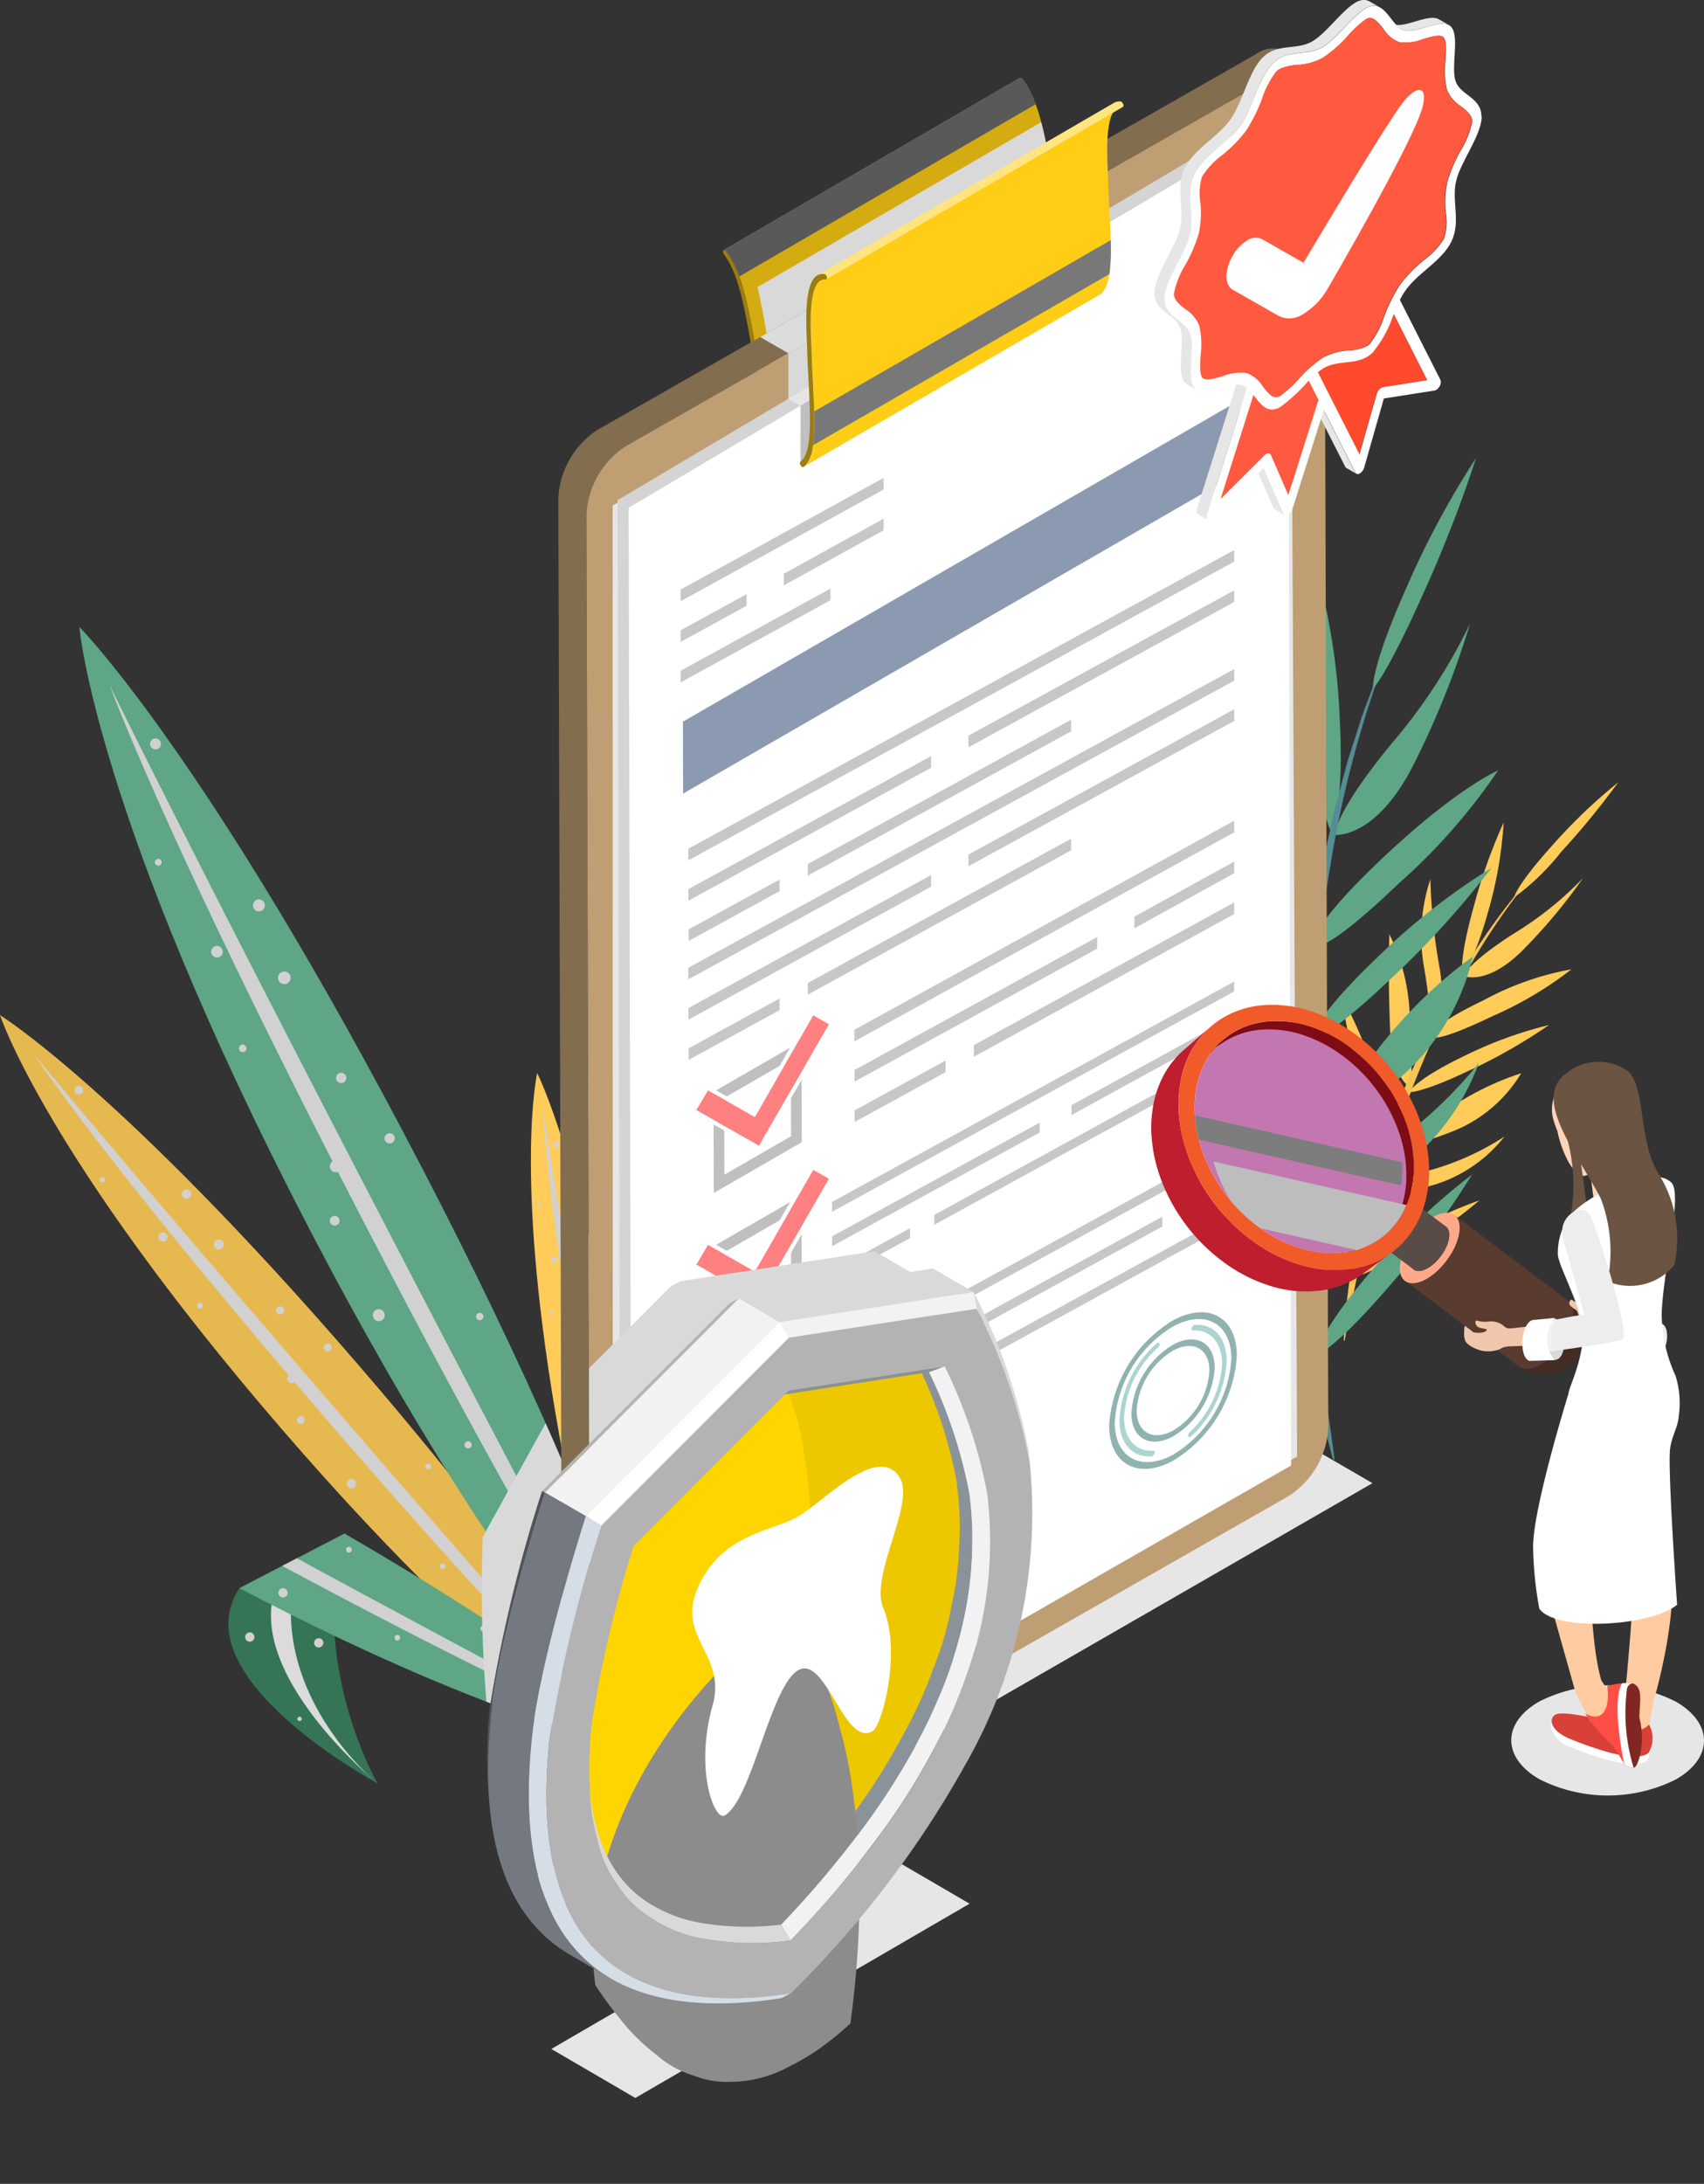 <svg id="Group_23348" data-name="Group 23348" xmlns="http://www.w3.org/2000/svg" xmlns:xlink="http://www.w3.org/1999/xlink" width="88.06" height="112.815" viewBox="0 0 88.06 112.815">
  <rect x="0" y="0" width="88.06" height="112.815" fill="#333333" stroke="none"/>
  <defs>
    <clipPath id="clip-path">
      <rect id="Rectangle_14949" data-name="Rectangle 14949" width="88.06" height="112.815" fill="none"/>
    </clipPath>
    <clipPath id="clip-path-3">
      <path id="Path_19951" data-name="Path 19951" d="M32.213,920.71c-.164-.279-.344-.581-.543-.907.822.947,1.474,1.631,1.937,2.093-.321-.288-.779-.685-1.394-1.186M15.9,895.225c2.6,5.015,5.015,9.193,7.176,12.65-1.37-1.7-2.908-3.553-4.63-5.548C6.281,888.233,0,884.342,0,884.342s2.368,7.269,14.534,21.362c2.636,3.054,5.022,5.605,7.143,7.729q-1.784-1.1-3.872-2.308l-5.432,2.822c9.515,4.992,15.786,7.08,19.071,7.936a19.329,19.329,0,0,0,2.1,1.318s-.135-.31-.463-.934c.67.137,1.036.181,1.107.189.155.142.235.209.235.209s-1.65-9.322-12.646-30.493S4.1,864.291,4.1,864.291s.8,9.763,11.8,30.934" transform="translate(-0.001 -864.291)" fill="none"/>
    </clipPath>
    <clipPath id="clip-path-5">
      <path id="Path_20044" data-name="Path 20044" d="M1651.328,1407.621a4.159,4.159,0,0,0-1.929.648,3.943,3.943,0,0,0-1.308,1.432,4.859,4.859,0,0,0-.559,2.022,6.566,6.566,0,0,0,.321,2.4,8.129,8.129,0,0,0,1.191,2.325,8.415,8.415,0,0,0,1.8,1.8,7.211,7.211,0,0,0,2.149,1.1,5.365,5.365,0,0,0,2.245.212,4.083,4.083,0,0,0,1.9-.738,3.981,3.981,0,0,0,1.235-1.491,4.979,4.979,0,0,0,.48-2.02,6.671,6.671,0,0,0-.362-2.337,8.164,8.164,0,0,0-1.166-2.235A8.424,8.424,0,0,0,1655.6,1409a7.286,7.286,0,0,0-2.07-1.1,5.65,5.65,0,0,0-1.771-.3q-.217,0-.432.019" transform="translate(-1647.52 -1407.602)" fill="none"/>
    </clipPath>
    <clipPath id="clip-path-6">
      <rect id="Rectangle_14942" data-name="Rectangle 14942" width="11.337" height="12" fill="none"/>
    </clipPath>
    <clipPath id="clip-path-7">
      <path id="Path_20045" data-name="Path 20045" d="M1668.443,1411.927a3.941,3.941,0,0,0-1.592,1.109,4.859,4.859,0,0,0-.991,1.849,6.565,6.565,0,0,0-.216,2.414,8.133,8.133,0,0,0,.649,2.53,8.5,8.5,0,0,0,.492.959,8.384,8.384,0,0,0,1.474,1.39,7.211,7.211,0,0,0,2.149,1.1,5.364,5.364,0,0,0,2.245.212,4.088,4.088,0,0,0,1.9-.738,3.983,3.983,0,0,0,1.236-1.492,4.985,4.985,0,0,0,.48-2.02,6.679,6.679,0,0,0-.362-2.337,8.162,8.162,0,0,0-1.166-2.235,8.423,8.423,0,0,0-1.725-1.746,7.284,7.284,0,0,0-2.07-1.1l-.128-.041q-.176-.037-.353-.061a4.59,4.59,0,0,0-.613-.042,4.023,4.023,0,0,0-1.411.249" transform="translate(-1665.616 -1411.678)" fill="none"/>
    </clipPath>
    <clipPath id="clip-path-8">
      <path id="Path_20046" data-name="Path 20046" d="M1651.25,1408.518a3.94,3.94,0,0,0-1.592,1.109,4.858,4.858,0,0,0-.991,1.849,6.377,6.377,0,0,0-.243,1.9,7.024,7.024,0,0,0,.3,1.393,8.134,8.134,0,0,0,1.191,2.325,8.417,8.417,0,0,0,1.8,1.8,7.2,7.2,0,0,0,2.149,1.1,5.362,5.362,0,0,0,2.245.212,4.152,4.152,0,0,0,1.626-.554q.146-.149.277-.314a4.982,4.982,0,0,0,.913-1.864,6.679,6.679,0,0,0,.162-2.359,8.166,8.166,0,0,0-.645-2.437,8.424,8.424,0,0,0-1.3-2.083,7.287,7.287,0,0,0-1.777-1.527,5.492,5.492,0,0,0-2.088-.756,4.589,4.589,0,0,0-.613-.042,4.022,4.022,0,0,0-1.411.249" transform="translate(-1648.423 -1408.269)" fill="none"/>
    </clipPath>
    <clipPath id="clip-path-10">
      <path id="Path_20074" data-name="Path 20074" d="M844.794,89.631l-34.046,19.42a4.482,4.482,0,0,0-2.034,3.523l.212,68.962c0,1.3.92,1.817,2.047,1.167l34.046-19.42a4.482,4.482,0,0,0,2.034-3.523L846.841,90.8c0-.917-.463-1.447-1.132-1.447a1.86,1.86,0,0,0-.916.28" transform="translate(-808.714 -89.351)" fill="none"/>
    </clipPath>
    <clipPath id="clip-path-12">
      <path id="Path_20082" data-name="Path 20082" d="M711.377,2057.9l-.094-.026-1.835,11.288.022.063a62.029,62.029,0,0,0,3.5,8.3l.005.01a18.911,18.911,0,0,0,1.864,2.742l.011.015a10.221,10.221,0,0,0,1.9,1.9l.02.017a5.19,5.19,0,0,0,1.891,1.071l.007,0,.02.007a4.649,4.649,0,0,0,1.949.328h.029a6.332,6.332,0,0,0,2.941-.769l.021-.011a11.927,11.927,0,0,0,1.811-1.1h0a15.514,15.514,0,0,0,1.3-1.07l.07-.064.013-.094a49.468,49.468,0,0,0,.457-6.159v-.009a33.529,33.529,0,0,0-.326-5.576l0-.012a23.53,23.53,0,0,0-.725-3.551l0-.013a16.861,16.861,0,0,0-1.134-3.168l-.007-.014a16.709,16.709,0,0,0-1.551-2.817l-.009-.014a16.568,16.568,0,0,0-1.966-2.48l-.011-.011a23.459,23.459,0,0,0-4.929-3.583l-.173-.1Z" transform="translate(-709.447 -2052.999)" fill="none"/>
    </clipPath>
  </defs>
  <g id="Group_23347" data-name="Group 23347" clip-path="url(#clip-path)">
    <g id="Group_23323" data-name="Group 23323" transform="translate(0 0)">
      <g id="Group_23322" data-name="Group 23322" clip-path="url(#clip-path)">
        <path id="Path_19921" data-name="Path 19921" d="M1869.781,1229.707c-2.3,1.392-2.9,1.384-2.9,1.384s.217-.63,2.514-2.022a19.994,19.994,0,0,1,3.982-1.913,26.456,26.456,0,0,1-3.6,2.551m.936-3.266c-2.731.765-2.895,1.58-2.895,1.58s-.049-1.574,2.682-2.338a13.926,13.926,0,0,0,4.173-1.825,7.372,7.372,0,0,1-3.961,2.583m1.147-2.8c-2.642,1.031-3.343.721-3.343.721s.535,0,2.851-1.636a14.827,14.827,0,0,1,4.172-2.142,7.242,7.242,0,0,1-3.679,3.057m1.076-3.236c-2.557,1.228-3.19,1.158-3.19,1.158s.292-.64,2.849-1.868a21.1,21.1,0,0,1,4.38-1.6,27.952,27.952,0,0,1-4.04,2.314m1.083-2.755c-3.05,1.465-3.113,1.037-3.113,1.037s-.344-.419,2.706-1.884a15.039,15.039,0,0,1,4.523-1.589,18.93,18.93,0,0,1-4.117,2.435m1.744-3.567c-1.965,2.046-3.2,1.47-3.2,1.47s.215-.67,2.608-2.192a17.675,17.675,0,0,0,3.564-2.86,27.961,27.961,0,0,1-2.974,3.582" transform="translate(-1796.926 -1165.143)" fill="#ffcc59"/>
        <path id="Path_19922" data-name="Path 19922" d="M1761.025,1155.311c1.479,1.831,1.979,2,1.979,2s.009-.584-1.47-2.415a17.51,17.51,0,0,0-2.712-2.762,23.2,23.2,0,0,0,2.2,3.173m.336-5.195c-.821-2.806-1.7-2.8-1.7-2.8s2.019-.593,2.841,2.213a45.5,45.5,0,0,1,1.132,4.634,8.767,8.767,0,0,1-2.272-4.044m1.935-2.45c.831,2.712,1.311,3.13,1.311,3.13s.272-.649-.558-3.361a21.114,21.114,0,0,0-1.791-4.307,27.95,27.95,0,0,0,1.038,4.538m2.478-3.254c.114,2.96.117,3.412.117,3.412s-1.027-.211-1.141-3.171-.03-4.763-.03-4.763a10.144,10.144,0,0,1,1.054,4.522m.761-2.673c.477,2.8.149,3.326.149,3.326s1.1-.662.627-3.458a29.626,29.626,0,0,1-.473-4.561,9.237,9.237,0,0,0-.3,4.693m2.526-3.231c-.752,2.734-.571,3.345-.571,3.345s.578-.4,1.33-3.136a21.112,21.112,0,0,0,.8-4.6,27.944,27.944,0,0,0-1.556,4.388" transform="translate(-1692.916 -1091.624)" fill="#ffcc59"/>
        <path id="Path_19923" data-name="Path 19923" d="M1862.382,1224.307a33.891,33.891,0,0,0-3.407,5.333,47.306,47.306,0,0,0-2.556,5.785c-.179.5-.346,1-.52,1.494s-.314,1.006-.472,1.509c-.3,1.01-.59,2.022-.856,3.042q-.814,3.055-1.343,6.186l-.049,0q.021-.4.05-.794c.021-.264.032-.531.061-.794.064-.527.114-1.057.2-1.581l.128-.787c.044-.262.086-.525.142-.784l.162-.781c.054-.26.107-.521.173-.778l.2-.773c.065-.258.129-.516.205-.771l.229-.764c.078-.254.15-.51.238-.761.175-.5.341-1.007.524-1.506s.37-1,.564-1.49a47.646,47.646,0,0,1,2.708-5.762,34.06,34.06,0,0,1,3.585-5.247Z" transform="translate(-1783.737 -1178.401)" fill="#f5c455"/>
        <path id="Path_19924" data-name="Path 19924" d="M2090.574,1082.169a12.341,12.341,0,0,1-2.433,2.352s.112-.628,2.015-2.731a27.731,27.731,0,0,1,3.367-3.215,41.542,41.542,0,0,1-2.949,3.594" transform="translate(-2009.896 -1038.16)" fill="#ffcc59"/>
        <path id="Path_19925" data-name="Path 19925" d="M1796.879,894.018c-2.851,3.31-3.788,3.6-3.788,3.6s.018-1.084,2.869-4.394a32.519,32.519,0,0,1,5.194-4.967,43.044,43.044,0,0,1-4.275,5.758m-.2-5.522c-3.838,2.56-3.679,3.9-3.679,3.9s-.869-2.409,2.969-4.969a22.649,22.649,0,0,0,5.533-4.926,11.991,11.991,0,0,1-4.823,5.991m.362-4.907c-3.566,2.927-4.807,2.8-4.807,2.8s.827-.269,3.584-3.968a24.122,24.122,0,0,1,5.371-5.416,11.782,11.782,0,0,1-4.148,6.583m.032-5.548c-3.334,3.188-4.349,3.4-4.349,3.4s.129-1.137,3.464-4.326a34.341,34.341,0,0,1,5.965-4.69,45.467,45.467,0,0,1-5.08,5.616m.286-4.807c-3.977,3.8-4.291,3.174-4.291,3.174s-.743-.474,3.235-4.278,6.194-4.738,6.194-4.738a30.782,30.782,0,0,1-5.139,5.842m.9-6.4c-2.007,4.154-4.206,3.886-4.206,3.886s-.006-1.145,2.928-4.7a28.762,28.762,0,0,0,4.07-6.221,45.473,45.473,0,0,1-2.792,7.039" transform="translate(-1725.078 -827.583)" fill="#5ea685"/>
        <path id="Path_19926" data-name="Path 19926" d="M1550.7,834.624c3.211,2.085,4.07,2.1,4.07,2.1s-.281-.907-3.491-2.993a28.493,28.493,0,0,0-5.587-2.9,37.739,37.739,0,0,0,5.008,3.8m-2.1-8.2c-2.685-3.926-4.044-3.477-4.044-3.477s2.824-1.936,5.509,1.99a74.021,74.021,0,0,1,4.088,6.6,14.261,14.261,0,0,1-5.553-5.108m1.757-4.765c2.652,3.775,3.606,4.179,3.606,4.179s.094-1.141-2.558-4.916a34.334,34.334,0,0,0-4.942-5.759,45.467,45.467,0,0,0,3.894,6.495m2.191-6.282c1.669,4.521,1.9,5.217,1.9,5.217s-1.694.192-3.363-4.329-2.449-7.351-2.449-7.351a16.5,16.5,0,0,1,3.91,6.462m-.172-4.517c2.148,4.083,1.908,5.068,1.908,5.068s1.373-1.581-.774-5.664a48.175,48.175,0,0,1-3.031-6.815,15.027,15.027,0,0,0,1.9,7.411m2.278-6.271c.215,4.608.8,5.461.8,5.461s.691-.913.475-5.521a34.336,34.336,0,0,0-1.085-7.51,45.463,45.463,0,0,0-.194,7.57" transform="translate(-1486.683 -767.149)" fill="#5ea685"/>
        <path id="Path_19927" data-name="Path 19927" d="M1790.241,924.281a55.993,55.993,0,0,0-2.58,9.965,76.948,76.948,0,0,0-1.036,10.236c-.027.857-.033,1.715-.051,2.572l0,.321.005.321.01.643.021,1.285c.04,1.714.118,3.425.209,5.136.013.429.046.855.079,1.283l.093,1.282c.023.428.068.854.11,1.281s.082.854.12,1.281.1.852.144,1.279l.149,1.28c.043.428.12.85.176,1.277s.117.853.172,1.281l-.078.017q-.167-.625-.326-1.253l-.157-.629c-.052-.21-.105-.419-.146-.631l-.256-1.27c-.083-.424-.172-.848-.234-1.275s-.135-.854-.2-1.281-.132-.855-.177-1.285l-.143-1.289c-.048-.43-.1-.86-.125-1.291l-.091-1.294c-.03-.431-.058-.863-.067-1.3l-.03-1.3c-.007-.432-.025-.864-.015-1.3l.021-1.3.011-.648.005-.324.014-.324c.041-.864.07-1.727.121-2.59a77.467,77.467,0,0,1,1.282-10.277c.172-.846.371-1.687.555-2.529.043-.211.1-.419.158-.628l.167-.625.335-1.25c.052-.209.122-.414.187-.62l.2-.617.392-1.232c.292-.812.607-1.615.909-2.421Z" transform="translate(-1718.894 -889.62)" fill="#548d94"/>
        <path id="Path_19928" data-name="Path 19928" d="M1896.194,638.419c-1.883,4.212-2.577,4.865-2.577,4.865s-.145-1.028,1.738-5.24a45.166,45.166,0,0,1,3.586-6.67,67.4,67.4,0,0,1-2.748,7.045" transform="translate(-1822.659 -607.716)" fill="#5ea685"/>
        <path id="Path_19929" data-name="Path 19929" d="M885.165,1658.476c-.983,9.426-2.475,12.878-2.475,12.878s-1.125-3.725-.142-13.151,2.852-12.839,2.852-12.839.747,3.686-.236,13.112" transform="translate(-849.091 -1583.711)" fill="#5ea685"/>
        <path id="Path_19930" data-name="Path 19930" d="M898.1,1693.551c-.928,8.9-1.194,12.278-1.194,12.278a169.969,169.969,0,0,1,2.559-24.538s-.437,3.361-1.365,12.26" transform="translate(-863.3 -1618.292)" fill="#d1d1d1"/>
        <path id="Path_19931" data-name="Path 19931" d="M893.348,1718.967a.112.112,0,1,1-.1-.123.112.112,0,0,1,.1.123m-1.331,2.056a.07.07,0,1,1-.062-.077.07.07,0,0,1,.063.077m.043,2.2a.118.118,0,1,1-.105-.13.118.118,0,0,1,.105.13m-.692,1.943a.077.077,0,1,1-.069-.085.077.077,0,0,1,.069.085m1.381,1.622a.105.105,0,1,1-.094-.116.105.105,0,0,1,.094.116m.181-2.355a.13.13,0,1,1-.116-.143.13.13,0,0,1,.116.143m.376-1.528a.123.123,0,1,1-.109-.135.123.123,0,0,1,.109.135m-.409,5.466a.1.1,0,1,1-.094-.115.105.105,0,0,1,.094.115m-1.879.789a.1.1,0,1,1-.089-.11.1.1,0,0,1,.089.11m-.288,2.12a.122.122,0,1,1-.109-.134.122.122,0,0,1,.109.134m1.669,1.159a.076.076,0,1,1-.067-.083.076.076,0,0,1,.067.083m-1.651,2.067a.073.073,0,1,1-.065-.081.073.073,0,0,1,.065.081m1.1,2a.079.079,0,1,1-.07-.086.079.079,0,0,1,.07.086m-1.407,1.779a.067.067,0,1,1-.06-.073.067.067,0,0,1,.06.073m1.236-10.037a.122.122,0,1,1-.108-.134.122.122,0,0,1,.108.134" transform="translate(-856.944 -1654.437)" fill="#5ea685"/>
        <path id="Path_19932" data-name="Path 19932" d="M736.9,1496.426c2.119,12.478,1.439,17.454,1.439,17.454s-2.784-4.388-4.9-16.866-.939-17.539-.939-17.539,2.284,4.473,4.4,16.951" transform="translate(-704.738 -1424.038)" fill="#ffcc59"/>
        <path id="Path_19933" data-name="Path 19933" d="M743.678,1543.3c2,11.781,2.872,16.222,2.872,16.222s-1.348-4.361-3.348-16.141-2.168-16.342-2.168-16.342.644,4.48,2.644,16.261m-1.794-14.376a.149.149,0,1,1-.172-.122.149.149,0,0,1,.172.122m-.974,3.122a.094.094,0,1,1-.108-.077.093.093,0,0,1,.108.077m.845,2.813a.158.158,0,1,1-.182-.129.158.158,0,0,1,.182.129m-.192,2.748a.1.1,0,1,1-.119-.085.1.1,0,0,1,.119.085m2.359,1.591a.14.14,0,1,1-.162-.115.14.14,0,0,1,.162.115m-.612-3.094a.174.174,0,1,1-.2-.142.174.174,0,0,1,.2.142m-.065-2.1a.164.164,0,1,1-.189-.134.164.164,0,0,1,.189.134m1.436,7.178a.14.14,0,1,1-.162-.115.14.14,0,0,1,.162.115m-2.134,1.69a.133.133,0,1,1-.154-.109.133.133,0,0,1,.154.109m.39,2.83a.163.163,0,1,1-.188-.133.163.163,0,0,1,.188.133m2.563.892a.1.1,0,1,1-.116-.083.1.1,0,0,1,.116.083m-1.382,3.252a.1.1,0,1,1-.113-.08.1.1,0,0,1,.113.08" transform="translate(-712.969 -1469.816)" fill="#d1d1d1"/>
        <path id="Path_19934" data-name="Path 19934" d="M882.38,2191.451a.105.105,0,1,1,.091.117.105.105,0,0,1-.091-.117" transform="translate(-849.315 -2109.247)" fill="#d1d1d1"/>
        <path id="Path_19935" data-name="Path 19935" d="M796.8,1921.652a.089.089,0,1,1-.1-.073.09.09,0,0,1,.1.073m-2.013-13.355a.162.162,0,1,1-.187-.133.162.162,0,0,1,.187.133" transform="translate(-764.695 -1836.662)" fill="#d1d1d1"/>
        <path id="Path_19936" data-name="Path 19936" d="M18.447,1417.383c12.166,14.094,15.1,20.875,15.1,20.875s-6.845-3.4-19.011-17.5S0,1399.4,0,1399.4s6.28,3.891,18.447,17.985" transform="translate(0 -1346.961)" fill="#e6b850"/>
        <path id="Path_19937" data-name="Path 19937" d="M62.08,1471.57c11.487,13.306,15.964,18.234,15.964,18.234s-5.016-4.463-16.5-17.769-15.169-18.92-15.169-18.92,4.221,5.149,15.708,18.455m-13.2-16.73a.22.22,0,1,1-.31-.023.219.219,0,0,1,.31.023m1.15,4.672a.138.138,0,1,1-.194-.014.138.138,0,0,1,.194.014m3.2,2.9a.233.233,0,1,1-.328-.024.233.233,0,0,1,.328.024m1.85,3.6a.152.152,0,1,1-.214-.016.152.152,0,0,1,.214.016m4.18.206a.207.207,0,1,1-.291-.021.206.206,0,0,1,.291.021m-3.126-3.428a.255.255,0,1,1-.36-.026.256.256,0,0,1,.36.026" transform="translate(-44.634 -1398.666)" fill="#d1d1d1"/>
        <path id="Path_19938" data-name="Path 19938" d="M250.87,1639.965a.241.241,0,1,1,0,.34.24.24,0,0,1,0-.34" transform="translate(-241.402 -1578.446)" fill="#d1d1d1"/>
        <path id="Path_19939" data-name="Path 19939" d="M398.387,1852.224a.206.206,0,1,1-.291-.021.206.206,0,0,1,.291.021m-1.4,3.751a.2.2,0,1,1-.277-.02.2.2,0,0,1,.277.02m2.645,3.266a.239.239,0,1,1-.338-.025.239.239,0,0,1,.338.025m3.905-.828a.149.149,0,1,1-.21-.015.149.149,0,0,1,.21.015m.736,5.145a.144.144,0,1,1-.2-.015.144.144,0,0,1,.2.015m4.331,1.117a.155.155,0,1,1-.218-.016.154.154,0,0,1,.218.016m.653,4.407a.131.131,0,1,1-.185-.014.131.131,0,0,1,.185.014m-12.7-15.279a.239.239,0,1,1-.337-.025.239.239,0,0,1,.337.025" transform="translate(-381.294 -1782.751)" fill="#d1d1d1"/>
        <path id="Path_19940" data-name="Path 19940" d="M321,2114.172l-5.432,2.822c-3.051,4.625,7.137,10.086,7.137,10.086s-3.613-6.223-1.7-12.907" transform="translate(-303.194 -2034.952)" fill="#357556"/>
        <path id="Path_19941" data-name="Path 19941" d="M375.1,2151.408l-.7.483c-3.051,4.625,4.8,11.03,4.8,11.03s-6.012-4.828-4.1-11.513" transform="translate(-359.694 -2070.792)" fill="#dbdbdb"/>
        <path id="Path_19942" data-name="Path 19942" d="M335.644,2114.172l-5.432,2.822c14.885,7.809,21.83,8.511,21.83,8.511s-4.05-4.181-16.4-11.333" transform="translate(-317.839 -2034.952)" fill="#5ea685"/>
        <path id="Path_19943" data-name="Path 19943" d="M340.857,2132.982l-.756.393c13.784,7.394,19.434,9.56,19.434,9.56s-5.236-2.674-18.678-9.953m-.6,1.575a.239.239,0,1,1-.325.1.239.239,0,0,1,.325-.1m-1.72,2.283a.239.239,0,1,1-.325.1.239.239,0,0,1,.325-.1m3.565.3a.239.239,0,1,1-.325.1.24.24,0,0,1,.325-.1m-1.053,4.039a.112.112,0,1,1-.152.045.112.112,0,0,1,.152-.045m2.569-8.772a.149.149,0,1,1-.2.06.148.148,0,0,1,.2-.06m2.506,4.553a.144.144,0,1,1-.2.058.144.144,0,0,1,.2-.058m4.446-.485a.154.154,0,1,1-.21.062.154.154,0,0,1,.21-.062m2.168,3.892a.131.131,0,1,1-.178.053.131.131,0,0,1,.178-.053" transform="translate(-325.516 -2052.483)" fill="#d1d1d1"/>
        <path id="Path_19944" data-name="Path 19944" d="M127.17,892.172c11,21.171,12.646,30.493,12.646,30.493s-7.526-6.27-18.523-27.44-11.8-30.934-11.8-30.934,6.678,6.71,17.675,27.881" transform="translate(-105.392 -831.905)" fill="#5ea685"/>
        <path id="Path_19945" data-name="Path 19945" d="M165.53,972.641c10.382,19.988,14.506,27.456,14.506,27.456s-4.932-7.048-15.315-27.036-13.312-28.076-13.312-28.076,3.738,7.668,14.121,27.656m-11.508-24.765a.281.281,0,1,1-.379-.12.281.281,0,0,1,.379.12m.051,6.164a.176.176,0,1,1-.238-.075.176.176,0,0,1,.238.075" transform="translate(-145.736 -909.576)" fill="#d1d1d1"/>
        <path id="Path_19946" data-name="Path 19946" d="M291.505,1304.124a.3.3,0,1,1-.265.327.3.3,0,0,1,.265-.327" transform="translate(-280.325 -1255.256)" fill="#d1d1d1"/>
        <path id="Path_19947" data-name="Path 19947" d="M329.89,1247.637a.195.195,0,1,1-.263-.083.195.195,0,0,1,.263.083m5.151,1.494a.265.265,0,1,1-.357-.113.265.265,0,0,1,.357.113m-2.883-5.2a.327.327,0,1,1-.441-.14.327.327,0,0,1,.441.14m-1.328-3.733a.308.308,0,1,1-.416-.131.308.308,0,0,1,.416.131m6.716,12.053a.264.264,0,1,1-.356-.113.264.264,0,0,1,.356.113m-2.854,4.262a.251.251,0,1,1-.339-.107.251.251,0,0,1,.339.107m2.331,4.854a.307.307,0,1,1-.414-.131.307.307,0,0,1,.414.131" transform="translate(-317.175 -1193.568)" fill="#d1d1d1"/>
        <path id="Path_19948" data-name="Path 19948" d="M656.75,1809.982a.19.19,0,1,1-.19.19.19.19,0,0,1,.19-.19" transform="translate(-631.958 -1742.16)" fill="#d1d1d1"/>
        <path id="Path_19949" data-name="Path 19949" d="M462.18,1614.433a.185.185,0,1,1-.249-.079.185.185,0,0,1,.249.079m5.068,2.674a.2.2,0,1,1-.267-.085.2.2,0,0,1,.267.085m-.491,5.688a.168.168,0,1,1-.227-.072.168.168,0,0,1,.227.072m-11.312-22.806a.306.306,0,1,1-.413-.131.306.306,0,0,1,.413.131" transform="translate(-437.824 -1539.877)" fill="#d1d1d1"/>
      </g>
    </g>
    <g id="Group_23325" data-name="Group 23325" transform="translate(0 32.386)">
      <g id="Group_23324" data-name="Group 23324" clip-path="url(#clip-path-3)">
        <path id="Path_19950" data-name="Path 19950" d="M688.622,1683.479l-.215-.553a29.553,29.553,0,0,0-5.008-7.118l-2.356-.594-9.214,4.258-.393.372-6.637,12,.058.007-.058-.007a74.392,74.392,0,0,0,.479,11.4,24.032,24.032,0,0,0,1.188,4.42l.209.54c-.014-.037-.028-.077-.042-.115,1.356,3.582,3.339,5.437,5.563,6.2q.305.1.617.183l2.356.594-.023-.006c2.855.729,6.038-.183,8.772-1.449l.393-.371a51.943,51.943,0,0,0,5.4-13.781,26.159,26.159,0,0,0-1.089-15.976" transform="translate(-639.855 -1644.828)" fill="#d9d9d9"/>
      </g>
    </g>
    <g id="Group_23327" data-name="Group 23327" transform="translate(0 0)">
      <g id="Group_23326" data-name="Group 23326" clip-path="url(#clip-path)">
        <path id="Path_19952" data-name="Path 19952" d="M1070.476,440.211l17.9-10.4v.006l-17.9,10.4s0,0,0-.006" transform="translate(-1030.364 -413.705)" fill="#adadad"/>
        <path id="Path_19953" data-name="Path 19953" d="M1070.441,440.381l17.9-10.4v.013l-17.9,10.4s0-.009,0-.013" transform="translate(-1030.329 -413.868)" fill="#a8a8a8"/>
        <path id="Path_19954" data-name="Path 19954" d="M1070.394,440.733l17.9-10.4,0,.012-17.9,10.4,0-.012" transform="translate(-1030.283 -414.207)" fill="#a3a3a3"/>
        <path id="Path_19955" data-name="Path 19955" d="M1070.332,441.06l17.9-10.4,0,.012-17.9,10.4,0-.012" transform="translate(-1030.224 -414.522)" fill="#9e9e9e"/>
        <path id="Path_19956" data-name="Path 19956" d="M1070.257,441.367l17.9-10.4,0,.011-17.9,10.4,0-.011" transform="translate(-1030.151 -414.817)" fill="#999"/>
        <path id="Path_19957" data-name="Path 19957" d="M1070.164,441.66l17.9-10.4,0,.011-17.9,10.4,0-.011" transform="translate(-1030.06 -415.099)" fill="#949494"/>
        <path id="Path_19958" data-name="Path 19958" d="M1070.046,441.944l17.9-10.4,0,.01-17.9,10.4,0-.011" transform="translate(-1029.946 -415.373)" fill="#8f8f8f"/>
        <path id="Path_19959" data-name="Path 19959" d="M1069.884,442.225l17.9-10.4-.006.011-17.9,10.4.006-.011" transform="translate(-1029.789 -415.643)" fill="#8a8a8a"/>
        <path id="Path_19960" data-name="Path 19960" d="M1069.276,442.522l17.9-10.4a.07.07,0,0,1-.023.023l-17.9,10.4a.071.071,0,0,0,.023-.023" transform="translate(-1029.187 -415.929)" fill="#858585"/>
        <path id="Path_19961" data-name="Path 19961" d="M1016.841,118.924c-.855-.611-1.3-2.56-1.585-4.191-.23-1.3-.078-.353-.35-1.95-.468-2.741-.771-4.346-1.6-5.467a.213.213,0,0,0-.063-.059.081.081,0,0,0-.081-.008l-15.318,8.9a.081.081,0,0,1,.081.008.212.212,0,0,1,.063.059c.826,1.121,1.13,2.726,1.6,5.467.272,1.6.12.65.35,1.949.289,1.631.729,3.58,1.585,4.191a.261.261,0,0,1,.1.166l15.318-8.9a.262.262,0,0,0-.1-.166" transform="translate(-960.457 -103.224)" fill="#d5ab12"/>
        <path id="Path_19962" data-name="Path 19962" d="M1060.383,173.592c-.23-1.3-.078-.353-.35-1.949-.226-1.325-.414-2.382-.641-3.25l-14.662,8.52c.189.8.357,1.745.553,2.894.273,1.6.12.65.35,1.949.289,1.631.729,3.58,1.585,4.191a.261.261,0,0,1,.1.166l14.522-8.439c-.77-.707-1.181-2.537-1.455-4.083" transform="translate(-1005.583 -162.083)" fill="#d9d9d9"/>
        <path id="Path_19963" data-name="Path 19963" d="M997.075,344.826a.212.212,0,0,1,.063.059c.826,1.121,1.13,2.726,1.6,5.467.272,1.6.12.65.35,1.95.289,1.631.729,3.58,1.585,4.191a.262.262,0,0,1,.1.166c-.006.1-.055.119-.112.087-1-.716-1.468-2.682-1.792-4.512-.231-1.3-.079-.354-.351-1.952-.455-2.669-.749-4.228-1.5-5.253a.242.242,0,0,1-.05-.137.091.091,0,0,1,.02-.061.073.073,0,0,1,.094,0" transform="translate(-959.604 -331.89)" fill="#9c7d0f"/>
        <path id="Path_19964" data-name="Path 19964" d="M771.224,1986.224,731.482,2009.1l-3.925-2.278,39.741-22.874Z" transform="translate(-700.295 -1909.606)" fill="#e6e6e6"/>
        <path id="Path_19965" data-name="Path 19965" d="M771.673,159.78l-.212-68.962a4.482,4.482,0,0,1,2.034-3.523l34.046-19.42a1.44,1.44,0,0,1,1.452-.142l-1.45-.847a1.44,1.44,0,0,0-1.452.142l-34.046,19.42a4.482,4.482,0,0,0-2.034,3.523l.212,68.962a1.428,1.428,0,0,0,.6,1.309l1.45.847a1.429,1.429,0,0,1-.6-1.309" transform="translate(-741.158 -64.247)" fill="#826d4e"/>
        <path id="Path_19966" data-name="Path 19966" d="M1049.868,367.914l6.66-3.8-1.459-.842-6.66,3.8Z" transform="translate(-1009.124 -349.661)" fill="#dcdcdc"/>
        <path id="Path_19967" data-name="Path 19967" d="M810.973,182.7c-1.127.651-2.044.129-2.047-1.167l-.212-68.962a4.482,4.482,0,0,1,2.034-3.523l34.046-19.42c1.127-.651,2.044-.129,2.047,1.167l.212,68.962a4.482,4.482,0,0,1-2.034,3.523Z" transform="translate(-778.41 -86.003)" fill="#bf9e73"/>
        <path id="Path_19968" data-name="Path 19968" d="M844.955,257.523l35.362-20.016-.354-68.93-35.02,19.8Z" transform="translate(-813.283 -162.261)" fill="#e6e6e6"/>
        <path id="Path_19969" data-name="Path 19969" d="M1092.271,411.136l-4.994,2.849v5.82l4.994-2.757Z" transform="translate(-1046.536 -395.731)" fill="#d9d9d9"/>
        <path id="Path_19970" data-name="Path 19970" d="M885.739,150.011,851.67,170.227l.168,69,.6.376,33.468-20.591.409-68.584Z" transform="translate(-819.757 -144.39)" fill="#d4d4d4"/>
        <path id="Path_19971" data-name="Path 19971" d="M1090.958,499.739l-.628-.363-3.163,1.888.628.363Z" transform="translate(-1046.43 -480.664)" fill="#e6e6e6"/>
        <path id="Path_19972" data-name="Path 19972" d="M901.045,160.562l-34.069,20.216.168,69,34.069-19.528Z" transform="translate(-834.489 -154.546)" fill="#fff"/>
        <path id="Path_19973" data-name="Path 19973" d="M1108.954,479.262l-4.943,3v2.858l4.943-2.757Z" transform="translate(-1062.642 -461.304)" fill="#bfbfbf"/>
        <path id="Path_19974" data-name="Path 19974" d="M1109.358,158.032l15.318-8.9c-.535.311-.544,1.825-.483,3.17.056,1.228,0,.319.077,1.837.136,2.6.182,4.1-.46,4.615l-.007,0-15.318,8.9.007,0c.642-.513.6-2.011.46-4.615-.079-1.517-.021-.609-.077-1.837-.06-1.346-.051-2.86.483-3.17" transform="translate(-1066.949 -143.542)" fill="#ffcd15"/>
        <path id="Path_19975" data-name="Path 19975" d="M1104.625,377.383a.253.253,0,0,1,.1.14.354.354,0,0,1,.008.04c.005.06-.022.1-.069.1-.795-.072-.817,1.687-.748,3.226.056,1.228,0,.319.077,1.837.136,2.6.182,4.1-.46,4.615a.076.076,0,0,1-.087,0,.221.221,0,0,1-.072-.072c-.048-.073-.054-.159-.014-.191.586-.47.54-1.927.407-4.462-.08-1.519-.022-.61-.077-1.839-.078-1.728-.034-3.484.885-3.4a.114.114,0,0,1,.044.015" transform="translate(-1061.996 -363.225)" fill="#9c7d0f"/>
        <path id="Path_19976" data-name="Path 19976" d="M1143.242,139.958a.252.252,0,0,0-.1-.14.113.113,0,0,0-.044-.015.558.558,0,0,0-.339.07l-15.318,8.9a.558.558,0,0,1,.339-.07.112.112,0,0,1,.044.015.252.252,0,0,1,.1.14l.008.04a.089.089,0,0,1-.033.089l15.318-8.9a.089.089,0,0,0,.033-.089Z" transform="translate(-1085.19 -134.561)" fill="#ffe480"/>
        <path id="Path_19977" data-name="Path 19977" d="M1013.309,107.318a.213.213,0,0,0-.063-.059.081.081,0,0,0-.081-.008l-15.318,8.9a.081.081,0,0,1,.081.008.212.212,0,0,1,.063.059,5.127,5.127,0,0,1,.671,1.291l15.318-8.9a5.127,5.127,0,0,0-.671-1.291" transform="translate(-960.457 -103.226)" fill="#595959"/>
        <path id="Path_19978" data-name="Path 19978" d="M1121.563,341.667l15.309-8.839a10.685,10.685,0,0,0,.064-1.75l-15.319,8.845a11.374,11.374,0,0,1-.054,1.744" transform="translate(-1079.537 -318.672)" fill="#787878"/>
        <path id="Path_19979" data-name="Path 19979" d="M1168.954,1575.428,1148.2,1586.8v.509l20.757-11.372Z" transform="translate(-1105.171 -1516.396)" fill="#c7c7c7"/>
        <path id="Path_19980" data-name="Path 19980" d="M1319.8,1670.612l-14.886,8.156v.51l14.885-8.155Z" transform="translate(-1256.02 -1608.013)" fill="#c7c7c7"/>
        <path id="Path_19981" data-name="Path 19981" d="M1152.7,1912.309v.51l-4.218,2.311,0-.51Z" transform="translate(-1105.444 -1840.653)" fill="#c7c7c7"/>
        <path id="Path_19982" data-name="Path 19982" d="M1165.377,1677.322v.509l-17.04,9.336v-.509Z" transform="translate(-1105.308 -1614.471)" fill="#c7c7c7"/>
        <path id="Path_19983" data-name="Path 19983" d="M1168.316,1353.1l-20.784,11.387v.509l20.782-11.386Z" transform="translate(-1104.533 -1302.396)" fill="#c7c7c7"/>
        <path id="Path_19984" data-name="Path 19984" d="M1300.1,1504.789v.51l-11.638,6.376,0-.51Z" transform="translate(-1240.179 -1448.404)" fill="#c7c7c7"/>
        <path id="Path_19985" data-name="Path 19985" d="M1151.836,1693.232v.51l-4.02,2.2,0-.51Z" transform="translate(-1104.806 -1629.785)" fill="#c7c7c7"/>
        <path id="Path_19986" data-name="Path 19986" d="M1158.4,1547.646l0,.51-10.728,5.877,0-.51Z" transform="translate(-1104.67 -1489.655)" fill="#c7c7c7"/>
        <path id="Path_19987" data-name="Path 19987" d="M1486.249,1400.689l-8.407,4.606v.51l8.405-4.605Z" transform="translate(-1422.466 -1348.204)" fill="#c7c7c7"/>
        <path id="Path_19988" data-name="Path 19988" d="M984.009,1437.8l4.546-2.625.015,5.224-4.546,2.625Zm.561,4.279,3.45-1.992-.011-3.967-3.45,1.992Z" transform="translate(-947.137 -1381.394)" fill="#bfbfbf"/>
        <path id="Path_19989" data-name="Path 19989" d="M966.265,1399.568l.82.466-3.623,6.282-3.242-1.847.606-1.025,2.422,1.381Z" transform="translate(-924.24 -1347.125)" fill="#ff8080"/>
        <path id="Path_19990" data-name="Path 19990" d="M959.011,1392.4l.82.467-3.623,6.282-3.242-1.847.606-1.025,2.422,1.381Zm-.076-.279-.1.177-2.915,5.08-2.244-1.28-.175-.1-.1.174-.606,1.025-.106.179.181.1,3.242,1.847.177.1.1-.177,3.623-6.282.1-.179-.179-.1-.82-.467Z" transform="translate(-916.985 -1339.955)" fill="#fff"/>
        <path id="Path_19991" data-name="Path 19991" d="M984.009,1650.795l4.546-2.625.015,5.223-4.546,2.625Zm.561,4.279,3.45-1.992-.011-3.967-3.45,1.992Z" transform="translate(-947.137 -1586.412)" fill="#bfbfbf"/>
        <path id="Path_19992" data-name="Path 19992" d="M966.265,1612.566l.82.467-3.623,6.282-3.242-1.847.606-1.025,2.422,1.381Z" transform="translate(-924.24 -1552.142)" fill="#ff8080"/>
        <path id="Path_19993" data-name="Path 19993" d="M959.011,1605.4l.82.467-3.623,6.282-3.242-1.847.606-1.025,2.422,1.381Zm-.076-.279-.1.177-2.915,5.08-2.244-1.28-.175-.1-.1.174-.606,1.025-.106.179.181.1,3.242,1.847.177.1.1-.177,3.623-6.282.1-.179-.179-.1-.82-.466Z" transform="translate(-916.985 -1544.972)" fill="#fff"/>
        <path id="Path_19994" data-name="Path 19994" d="M984.009,1878.872l4.546-2.625.015,5.224-4.546,2.625Zm.561,4.279,3.45-1.992-.011-3.967-3.45,1.992Z" transform="translate(-947.137 -1805.943)" fill="#bfbfbf"/>
        <path id="Path_19995" data-name="Path 19995" d="M966.265,1840.644l.82.467-3.623,6.282-3.242-1.847.606-1.025,2.422,1.381Z" transform="translate(-924.24 -1771.674)" fill="#ff8080"/>
        <path id="Path_19996" data-name="Path 19996" d="M959.011,1833.474l.82.466-3.623,6.282-3.242-1.847.606-1.025,2.422,1.381Zm-.076-.279-.1.177-2.915,5.08-2.244-1.28-.175-.1-.1.174-.606,1.025-.106.179.181.1,3.242,1.847.177.1.1-.177,3.623-6.282.1-.179-.179-.1-.82-.467Z" transform="translate(-916.985 -1764.503)" fill="#fff"/>
        <path id="Path_19997" data-name="Path 19997" d="M1197.943,1131.489l-19.63,10.8,0,.6,19.629-10.8Z" transform="translate(-1134.161 -1089.092)" fill="#c7c7c7"/>
        <path id="Path_19998" data-name="Path 19998" d="M1356.534,1244l-13.457,7.373,0,.6,13.455-7.372Z" transform="translate(-1292.751 -1197.382)" fill="#c7c7c7"/>
        <path id="Path_19999" data-name="Path 19999" d="M1183.345,1462.113l0,.6-4.7,2.575,0-.6Z" transform="translate(-1134.48 -1407.327)" fill="#c7c7c7"/>
        <path id="Path_20000" data-name="Path 20000" d="M1191.021,1291.9l0,.6-12.542,6.871,0-.6Z" transform="translate(-1134.32 -1243.495)" fill="#c7c7c7"/>
        <path id="Path_20001" data-name="Path 20001" d="M1569.652,1187.8l-5.16,2.848,0,.6,5.158-2.847Z" transform="translate(-1505.869 -1143.293)" fill="#c7c7c7"/>
        <path id="Path_20002" data-name="Path 20002" d="M977.566,922.354l-28.21,15.431,0,.6,28.208-15.43Z" transform="translate(-913.783 -887.793)" fill="#c7c7c7"/>
        <path id="Path_20003" data-name="Path 20003" d="M1127.727,1156.239l0,.6-13.607,7.455,0-.6Z" transform="translate(-1072.373 -1112.914)" fill="#c7c7c7"/>
        <path id="Path_20004" data-name="Path 20004" d="M954.388,1376.556l0,.6-4.7,2.575,0-.6Z" transform="translate(-914.102 -1324.975)" fill="#c7c7c7"/>
        <path id="Path_20005" data-name="Path 20005" d="M962.064,1206.345l0,.6-12.542,6.871,0-.6Z" transform="translate(-913.943 -1161.142)" fill="#c7c7c7"/>
        <path id="Path_20006" data-name="Path 20006" d="M1349.274,977.828l-13.739,7.51,0,.6,13.737-7.509Z" transform="translate(-1285.491 -941.188)" fill="#c7c7c7"/>
        <path id="Path_20007" data-name="Path 20007" d="M977.566,758.372,949.356,773.8l0,.6,28.208-15.43Z" transform="translate(-913.783 -729.956)" fill="#c7c7c7"/>
        <path id="Path_20008" data-name="Path 20008" d="M1127.727,992.258l0,.6-13.607,7.455,0-.6Z" transform="translate(-1072.373 -955.078)" fill="#c7c7c7"/>
        <path id="Path_20009" data-name="Path 20009" d="M954.388,1212.574l0,.6-4.7,2.575,0-.6Z" transform="translate(-914.102 -1167.138)" fill="#c7c7c7"/>
        <path id="Path_20010" data-name="Path 20010" d="M962.064,1042.363l0,.6-12.542,6.871,0-.6Z" transform="translate(-913.943 -1003.305)" fill="#c7c7c7"/>
        <path id="Path_20011" data-name="Path 20011" d="M1349.274,813.846l-13.739,7.51,0,.6,13.737-7.509Z" transform="translate(-1285.491 -783.351)" fill="#c7c7c7"/>
        <path id="Path_20012" data-name="Path 20012" d="M938.668,664.564v.6l10.493-5.774v-.6Z" transform="translate(-903.495 -634.105)" fill="#c7c7c7"/>
        <path id="Path_20013" data-name="Path 20013" d="M946.417,811.427l-7.749,4.245v.6l7.749-4.245Z" transform="translate(-903.495 -781.022)" fill="#c7c7c7"/>
        <path id="Path_20014" data-name="Path 20014" d="M938.668,821.67l3.413-1.87,0-.6-3.411,1.869Z" transform="translate(-903.495 -788.508)" fill="#c7c7c7"/>
        <path id="Path_20015" data-name="Path 20015" d="M1086.164,715.1l-5.16,2.848,0,.6,5.158-2.847Z" transform="translate(-1040.498 -688.308)" fill="#c7c7c7"/>
        <path id="Path_20016" data-name="Path 20016" d="M1640.594,1828.254c0-1.2-.645-1.943-1.642-1.889a.216.216,0,0,0-.158.153.185.185,0,0,0-.01.059c0,.05.026.084.071.081.911-.049,1.5.629,1.5,1.726a5.256,5.256,0,0,1-1.674,3.531.247.247,0,0,0-.079.167.106.106,0,0,0,.007.041c.022.056.091.055.153,0a5.751,5.751,0,0,0,1.833-3.865" transform="translate(-1577.201 -1757.926)" fill="#acd4d1"/>
        <path id="Path_20017" data-name="Path 20017" d="M1564.645,1848.088c0-1.306-.966-1.842-2.154-1.2a4.471,4.471,0,0,0-2.154,3.54c0,1.306.966,1.842,2.154,1.2a4.471,4.471,0,0,0,2.154-3.54m-4.033,2.195a3.9,3.9,0,0,1,1.879-3.088c1.036-.564,1.879-.1,1.879,1.042a3.9,3.9,0,0,1-1.879,3.088c-1.036.564-1.879.1-1.879-1.043" transform="translate(-1501.87 -1777.424)" fill="#91b3b0"/>
        <path id="Path_20018" data-name="Path 20018" d="M1545.923,1851.158a.116.116,0,0,0-.006-.038c-.02-.058-.088-.059-.151,0a5.733,5.733,0,0,0-1.915,3.941c0,1.206.648,1.947,1.652,1.889a.217.217,0,0,0,.158-.153.189.189,0,0,0,.01-.059c0-.051-.027-.084-.071-.081-.917.054-1.509-.624-1.509-1.725a5.237,5.237,0,0,1,1.75-3.6.248.248,0,0,0,.083-.17" transform="translate(-1486.001 -1781.715)" fill="#acd4d1"/>
        <path id="Path_20019" data-name="Path 20019" d="M1536.388,1811.407c0-2-1.479-2.821-3.3-1.831a6.847,6.847,0,0,0-3.3,5.421c0,2,1.479,2.82,3.3,1.831a6.847,6.847,0,0,0,3.3-5.421m-6.311,3.435a6.255,6.255,0,0,1,3.013-4.953c1.661-.9,3.013-.154,3.013,1.672a6.256,6.256,0,0,1-3.013,4.953c-1.662.9-3.013.154-3.013-1.673" transform="translate(-1472.469 -1741.366)" fill="#91b3b0"/>
        <path id="Path_20020" data-name="Path 20020" d="M983.21,2162.211a7.949,7.949,0,0,0-.435,1.453l0,.033c0,.029.011.041.035.028.042-.024.183-.217.236-.246h.029a2.014,2.014,0,0,1-.427.533c-.04.022-.069.018-.069-.032a.374.374,0,0,1,.016-.09,8.255,8.255,0,0,0,.253-1.008l-.011-.043.01-.055c.1-.367.153-.491.313-.578.029-.016.051-.016.053.006m3.3-.756.005.011-.034.109a2.239,2.239,0,0,1-.417.531c-.045.025-.077.016-.088-.048a4.387,4.387,0,0,1,.115-.665,3.76,3.76,0,0,1-.679,1.09c-.064.035-.085,0-.086-.093a3.306,3.306,0,0,1,.581-1.6l.011-.006.037-.052a.257.257,0,0,1,.1-.093,1.733,1.733,0,0,1,.253-.077c.032-.018.037-.082.093-.112s.088-.013.088.036a1.348,1.348,0,0,1-.074.284l-.066.089a6.989,6.989,0,0,0-.2.954c0,.07.022.087.051.071.115-.063.289-.423.305-.432m-.475-.068a3.532,3.532,0,0,0,.238-.7l-.019-.013-.011.006c-.048.026-.1.035-.16.07a.689.689,0,0,0-.106.076,4.1,4.1,0,0,0-.489,1.369c0,.047.014.06.035.048a4.173,4.173,0,0,0,.512-.853m-.662-.463c.04-.022.072-.028.072.01a.278.278,0,0,1-.024.092,6.62,6.62,0,0,0-.491,1.664c0,.041.008.065.029.054l.138-.154.021.011a.555.555,0,0,1-.234.291c-.067.036-.1.012-.1-.11a6.874,6.874,0,0,1,.35-1.377.349.349,0,0,0,.016-.087l-.011-.011a.357.357,0,0,0-.077.112,11.808,11.808,0,0,0-.723,1.584.568.568,0,0,1-.173.217l-.029-.01c.015-.008.261-.938.308-1.134a.415.415,0,0,0,.016-.079l-.011-.043.01-.055c.1-.375.148-.488.31-.577.029-.016.048-.015.053.006a9.573,9.573,0,0,0-.346,1.119,4.781,4.781,0,0,1,.894-1.521m-1.242,1.02c.013,0,.072.007.072.051l0,.022-.051.042-.029.016c-.016.079-.039.28-.058.337a1.5,1.5,0,0,1-.573.86c-.133.073-.187.021-.187-.156a1.8,1.8,0,0,1,.585-1.274l.053-.021a.19.19,0,0,1,.09-.189c.088-.048.1.013.1.12,0,.058,0,.13,0,.191m-.591,1.189a1.437,1.437,0,0,0,.447-1c-.08.023-.014-.23-.1-.186-.165.091-.31.507-.353.655a2.057,2.057,0,0,0-.087.457c0,.081.035.1.088.073m-.18.256a.613.613,0,0,1,.6.626l0,.08a2,2,0,0,1-.847.99c-.144.079-.258.1-.259-.062a4.655,4.655,0,0,1,.462-1.343.342.342,0,0,1,.069-.076c-.059-.011-.141.01-.141-.036a.245.245,0,0,1,.1-.173Zm.432.847v-.049a.6.6,0,0,0-.345-.564,5.508,5.508,0,0,0-.495,1.294c0,.1.051.132.168.068a1.785,1.785,0,0,0,.672-.749m-1.148-2.912c.3-.162.608-.251.609.1a.673.673,0,0,1-.027.176.616.616,0,0,0-.137.274c0,.015,0,.03,0,.043a1.39,1.39,0,0,1-.5.525c-.077.042-.056-.048.01-.084a1.079,1.079,0,0,0,.507-.8c0-.307-.262-.252-.534-.1a2.369,2.369,0,0,0-.207.129,2.818,2.818,0,0,0-1.33,1.873c0,.8,1.279-.154,1.363.3.054.31-.514.979-1.091,1.3-.319.175-.365.034-.363-.1a.222.222,0,0,1,.1-.195c.029-.016.027.079.062.126.074.086.183.052.345-.037l.063-.036c.29-.17.768-.592.725-.836-.071-.429-1.39.471-1.392-.318a3.316,3.316,0,0,1,1.513-2.16c.084-.058.184-.122.286-.178" transform="translate(-944.092 -2079.482)" fill="#91b3b0"/>
        <path id="Path_20021" data-name="Path 20021" d="M1041.029,2109.113h.021c0,.087-.111.206-.151.33a.408.408,0,0,1-.1.2c-.053.029-.067,0-.071-.045,0-.014,0-.028,0-.043a.615.615,0,0,1,.137-.274.655.655,0,0,1,.163-.164m6.523-2.167c-.061.033-.112.056-.128.064a2.326,2.326,0,0,0-.116.575c0,.1.035.135.107.1.165-.09.39-.623.432-.647l.027.017a1.781,1.781,0,0,1-.5.764c-.088.048-.234.079-.235-.13a.569.569,0,0,1,.01-.107c.044-.283.1-.425.108-.515-.013,0-.053.006-.053-.031s.037-.064.061-.077l.024-.013c.04-.106.074-.215.164-.441a.739.739,0,0,1,.377-.413c.074-.041.139.008.168.143a1.071,1.071,0,0,1,.022.183c0,.244-.348.467-.47.533m.214-.693a1.73,1.73,0,0,0-.31.632c.024-.013.077-.034.141-.069.176-.1.269-.177.276-.332,0-.209-.065-.255-.107-.232m-1.121.4.048.006a10.541,10.541,0,0,0-.306,1.115,4.411,4.411,0,0,1,.763-1.377c.056-.031.085,0,.085.069a.741.741,0,0,1-.082.289.651.651,0,0,1-.149.2l-.021-.011c0-.038.069-.212.068-.273l-.019-.016a4.576,4.576,0,0,0-.723,1.631.547.547,0,0,1-.146.173l-.032,0a.6.6,0,0,1,.082-.335c.126-.6.116-.586.144-.721l.005-.064c0-.041-.013-.028-.013-.06l.008-.048c.073-.357.129-.492.286-.578m-.487.267.043.011c-.026.1-.111.377-.187.669a9.568,9.568,0,0,0-.208.936l.008.007c.064-.038.22-.312.3-.356h.029a3.467,3.467,0,0,1-.374.5c-.074.1-.159.3-.234.337l-.045-.019c0-.049.1-.148.13-.254s.192-.832.237-1.054a5.7,5.7,0,0,1-.851,1.408c-.032.018-.048,0-.048-.043a.751.751,0,0,1,.037-.188,6.721,6.721,0,0,0,.272-.925c0-.035-.013-.033-.014-.059l.005-.047c.079-.36.121-.473.289-.565.035-.019.056-.019.061,0-.045.149-.422,1.339-.422,1.428l.011.009a.453.453,0,0,0,.085-.107,5.316,5.316,0,0,0,.623-1.178.669.669,0,0,1,.255-.514m-1.194.093c.032-.017.053-.018.056,0-.029.08-.116.36-.214.713l.343-.188c.072-.039.1-.042.1-.031,0,.058-.324.259-.473.341-.095.345-.221.877-.284,1.2a.764.764,0,0,0-.018.12c0,.047.019.057.04.045.125-.068.311-.446.353-.469l.019.013a.2.2,0,0,1-.04.109,2.591,2.591,0,0,1-.457.57c-.059.032-.08,0-.08-.066a2.183,2.183,0,0,1,.084-.409c.1-.412.171-.774.224-1.012-.021.017-.157.1-.237.147-.061.033-.083.028-.083.01a.349.349,0,0,1,.119-.167l.229-.125.013-.062a.322.322,0,0,0,.01-.07c0-.032-.013-.025-.014-.048l.01-.052c.089-.372.142-.488.3-.574" transform="translate(-1001.732 -2027.156)" fill="#91b3b0"/>
        <path id="Path_20022" data-name="Path 20022" d="M1010.22,2176.443l-7.505,4.112v.257l7.5-4.111Z" transform="translate(-965.142 -2094.89)" fill="#b3b3b3"/>
        <path id="Path_20023" data-name="Path 20023" d="M970.591,551.468l.01,3.713L941.816,571.8l-.011-3.713Z" transform="translate(-906.515 -530.804)" fill="#8b9ab0"/>
        <path id="Path_20024" data-name="Path 20024" d="M1734.049,560.747l-1.642-3.238-.518-.3,1.642,3.238a.126.126,0,0,0,.049.054l.518.3a.127.127,0,0,1-.049-.054m-3.707,2.129-1.035-2.384-.518-.3,1.035,2.384a.127.127,0,0,0,.052.061l.518.3a.128.128,0,0,1-.052-.062" transform="translate(-1664.01 -536.329)" fill="#e6e6e6"/>
        <path id="Path_20025" data-name="Path 20025" d="M1821.135,432.552l1.737,3.427-2.3.361a.243.243,0,0,0-.083.031.538.538,0,0,0-.225.306l-.894,3.135-2.152-4.244a2.432,2.432,0,0,1,.3-.208c.723-.418,1.538-.178,2.231-.578a1.567,1.567,0,0,0,.3-.226,5.95,5.95,0,0,0,1.088-2" transform="translate(-1749.123 -416.344)" fill="#ff4a2e"/>
        <path id="Path_20026" data-name="Path 20026" d="M1684.5,525.214c.313.392.609.842,1.1.742a1.011,1.011,0,0,0,.3-.122,9.273,9.273,0,0,0,1.458-1.358l.507,1-1.56,4.937-.909-2.093c-.038-.088-.129-.1-.226-.046a.4.4,0,0,0-.083.065l-2.3,2.293Z" transform="translate(-1619.733 -504.824)" fill="#ff5940"/>
        <path id="Path_20027" data-name="Path 20027" d="M1650.872,533.656l2.064-6.533-.518-.3-2.065,6.533c-.04.125-.022.235.045.279l0,0,.518.3-.005,0c-.067-.043-.084-.154-.044-.279" transform="translate(-1588.493 -507.082)" fill="#e6e6e6"/>
        <path id="Path_20028" data-name="Path 20028" d="M1622.489,13.74c0-.955-1.084-1.079-1.33-1.8-.255-.747.223-2.356-.25-2.827s-1.731.365-2.385.2-.939-1.411-1.717-1.252a1,1,0,0,0-.3.121c-.693.4-1.5,1.579-2.227,2s-1.537.176-2.23.576a1.574,1.574,0,0,0-.3.227c-.776.738-1.059,2.313-1.7,3.227s-1.906,1.529-2.379,2.554.017,2.067-.233,3.106c-.241,1-1.317,2.371-1.314,3.326s1.083,1.079,1.329,1.8c.255.746-.223,2.356.25,2.827s1.731-.366,2.385-.2a.775.775,0,0,1,.3.161l-2.065,6.533c-.039.125-.022.235.045.279a.169.169,0,0,0,.178-.014.413.413,0,0,0,.084-.066l2.613-2.61,1.035,2.384c.036.083.124.1.227.045a.536.536,0,0,0,.22-.292l1.618-5.12,1.642,3.238c.039.078.126.092.228.034a.541.541,0,0,0,.219-.3l1.018-3.569,2.619-.41a.245.245,0,0,0,.083-.031.5.5,0,0,0,.178-.191.381.381,0,0,0,.043-.329l-2.095-4.131c-.114.227-.219.472-.321.721l1.737,3.427-2.3.361a.242.242,0,0,0-.083.031.539.539,0,0,0-.225.306l-.895,3.135-2.152-4.244a5.943,5.943,0,0,0-.47.43l.507,1-1.56,4.936-.909-2.093c-.038-.088-.129-.1-.226-.046a.408.408,0,0,0-.083.065l-2.3,2.293,1.712-5.418-.078-.1.078.1c.312.392.609.842,1.1.742a1.008,1.008,0,0,0,.3-.122,9.254,9.254,0,0,0,1.458-1.358,5.935,5.935,0,0,1,.469-.43,2.41,2.41,0,0,1,.3-.208c.723-.418,1.538-.178,2.231-.578a1.561,1.561,0,0,0,.3-.226,5.948,5.948,0,0,0,1.088-2c.1-.249.207-.494.321-.722a3.93,3.93,0,0,1,.3-.5c.651-.924,1.906-1.529,2.379-2.554s-.017-2.067.233-3.106c.241-1,1.318-2.372,1.315-3.327m-12.031,14.116,0,0,0,0m10.254-10.7a5.031,5.031,0,0,0-.069,1.585,2.933,2.933,0,0,1-.095,1.324,4.115,4.115,0,0,1-1.028,1.1,7.133,7.133,0,0,0-1.244,1.272,8.247,8.247,0,0,0-.828,1.661,4.675,4.675,0,0,1-.742,1.409.807.807,0,0,1-.151.112,2.4,2.4,0,0,1-.909.217,3.129,3.129,0,0,0-1.322.361,6.6,6.6,0,0,0-1.319,1.163,5.405,5.405,0,0,1-.908.833.509.509,0,0,1-.152.062c-.272.056-.514-.251-.746-.549a1.711,1.711,0,0,0-.835-.7,2.547,2.547,0,0,0-1.247.167c-.425.125-.865.255-1.031.09s-.131-.7-.1-1.211a4.267,4.267,0,0,0-.078-1.5,1.825,1.825,0,0,0-.716-.845c-.289-.224-.588-.455-.589-.8a4.372,4.372,0,0,1,.583-1.473,7.851,7.851,0,0,0,.708-1.667,5.035,5.035,0,0,0,.07-1.586,2.935,2.935,0,0,1,.094-1.324,4.122,4.122,0,0,1,1.028-1.1,7.126,7.126,0,0,0,1.245-1.271,8.288,8.288,0,0,0,.828-1.661,4.684,4.684,0,0,1,.741-1.408.82.82,0,0,1,.152-.112,2.4,2.4,0,0,1,.909-.217,3.137,3.137,0,0,0,1.321-.361,6.607,6.607,0,0,0,1.32-1.164,5.392,5.392,0,0,1,.907-.832.535.535,0,0,1,.151-.063c.273-.055.514.252.747.549a1.71,1.71,0,0,0,.834.7,2.549,2.549,0,0,0,1.248-.168c.425-.125.865-.254,1.03-.089s.132.694.1,1.211a4.277,4.277,0,0,0,.078,1.5,1.84,1.84,0,0,0,.716.845c.289.224.588.455.589.8a4.38,4.38,0,0,1-.583,1.473,7.892,7.892,0,0,0-.709,1.667" transform="translate(-1545.934 -7.743)" fill="#fff"/>
        <path id="Path_20029" data-name="Path 20029" d="M1919.41,25.171l-.519-.3a.671.671,0,0,0,.169.071c.616.159,1.761-.576,2.292-.268l.519.3c-.531-.309-1.677.426-2.292.268a.664.664,0,0,1-.169-.071" transform="translate(-1846.989 -23.675)" fill="#e6e6e6"/>
        <path id="Path_20030" data-name="Path 20030" d="M1628.97,24.76a.535.535,0,0,1,.151-.063c.273-.055.514.252.747.549a1.71,1.71,0,0,0,.834.7,2.548,2.548,0,0,0,1.247-.168c.426-.125.865-.254,1.031-.089s.132.694.1,1.211a4.276,4.276,0,0,0,.078,1.5,1.839,1.839,0,0,0,.716.845c.289.224.588.455.589.8a4.378,4.378,0,0,1-.583,1.473,7.888,7.888,0,0,0-.709,1.667,5.03,5.03,0,0,0-.069,1.585,2.933,2.933,0,0,1-.095,1.324,4.114,4.114,0,0,1-1.028,1.1,7.133,7.133,0,0,0-1.244,1.272,8.261,8.261,0,0,0-.828,1.661,4.67,4.67,0,0,1-.741,1.409.811.811,0,0,1-.151.112,2.4,2.4,0,0,1-.909.217,3.128,3.128,0,0,0-1.322.361,6.6,6.6,0,0,0-1.319,1.163,5.41,5.41,0,0,1-.908.833.507.507,0,0,1-.151.062c-.272.056-.514-.251-.746-.549a1.711,1.711,0,0,0-.835-.7,2.547,2.547,0,0,0-1.248.167c-.425.125-.864.255-1.03.09s-.131-.7-.1-1.211a4.27,4.27,0,0,0-.078-1.5,1.826,1.826,0,0,0-.716-.845c-.289-.224-.588-.455-.589-.8a4.376,4.376,0,0,1,.583-1.473,7.839,7.839,0,0,0,.709-1.667,5.034,5.034,0,0,0,.07-1.586,2.938,2.938,0,0,1,.094-1.324,4.126,4.126,0,0,1,1.028-1.1,7.126,7.126,0,0,0,1.245-1.271,8.281,8.281,0,0,0,.827-1.661,4.686,4.686,0,0,1,.741-1.408.821.821,0,0,1,.152-.112,2.4,2.4,0,0,1,.909-.217,3.138,3.138,0,0,0,1.321-.361,6.61,6.61,0,0,0,1.32-1.164,5.383,5.383,0,0,1,.907-.832" transform="translate(-1558.397 -23.766)" fill="#ff5940"/>
        <path id="Path_20031" data-name="Path 20031" d="M1594.468,20.152l-.518-.3a.458.458,0,0,1-.093-.071c-.472-.472.006-2.081-.249-2.827-.246-.721-1.326-.845-1.329-1.8s1.073-2.324,1.314-3.326c.25-1.039-.236-2.091.234-3.106s1.726-1.631,2.379-2.554.927-2.489,1.7-3.227a1.577,1.577,0,0,1,.3-.227c.693-.4,1.508-.159,2.23-.576s1.534-1.6,2.227-2a1,1,0,0,1,.3-.121.635.635,0,0,1,.463.079l.518.3a.635.635,0,0,0-.463-.079,1,1,0,0,0-.3.121c-.693.4-1.5,1.579-2.227,2s-1.538.176-2.23.576a1.574,1.574,0,0,0-.3.227c-.776.738-1.059,2.313-1.7,3.227s-1.906,1.529-2.379,2.554.017,2.067-.233,3.106c-.241,1-1.317,2.371-1.314,3.326s1.083,1.079,1.329,1.8c.255.746-.223,2.356.25,2.827a.454.454,0,0,0,.093.071" transform="translate(-1532.615 -0.004)" fill="#e6e6e6"/>
        <path id="Path_20032" data-name="Path 20032" d="M1701.157,124.019c.424-.245.611.086.4.847-.521,1.836-4.654,8.932-4.871,9.305a3.624,3.624,0,0,1-1.261,1.33,1.265,1.265,0,0,1-1.265.128l-2.406-1.371c-.42-.239-.422-1.018-.005-1.74a2.176,2.176,0,0,1,.756-.8.763.763,0,0,1,.758-.077l2.155,1.228c.22-.37,4.4-7.4,5.187-8.34a2.274,2.274,0,0,1,.557-.513" transform="translate(-1628.054 -119.295)" fill="#fff"/>
        <path id="Path_20033" data-name="Path 20033" d="M2092.789,2324.355c1.951,1.111,1.961,2.912.023,4.023a7.858,7.858,0,0,1-7.043,0c-1.951-1.111-1.961-2.912-.023-4.023a7.857,7.857,0,0,1,7.042,0" transform="translate(-2006.199 -2236.458)" fill="#e6e6e6"/>
        <path id="Path_20034" data-name="Path 20034" d="M2019.877,1818.3l-.56-.14s-.01-.3,0-.455.1-.227.122-.471c.01-.129.171-.066.244.005.09.087.018.5.018.5a3.142,3.142,0,0,1,.181.556" transform="translate(-1943.645 -1749.071)" fill="#f0c7ad"/>
        <path id="Path_20035" data-name="Path 20035" d="M2099.728,1796.3a2.117,2.117,0,0,1-.223.273c-.023.024-.071.073-.132.126a1.912,1.912,0,0,1-.155.123,2.135,2.135,0,0,1-.187.121c-.061.035-.146.076-.21.106a2.242,2.242,0,0,1-.328.112c-.042.011-.1.024-.141.031-.077.012-.18.025-.258.031a1.813,1.813,0,0,1-.314,0,2.1,2.1,0,0,1-.355-.063c-.048-.014-.113-.031-.159-.049-.081-.031-.186-.077-.264-.114a1.576,1.576,0,0,1-.228-.143c.54.277,1.514-.281,2.177-1.248.626-.914.749-1.866.3-2.2a2.445,2.445,0,0,1,.259.229c.034.038.082.086.112.127.06.08.137.188.189.273a2.209,2.209,0,0,1,.107.212c.02.043.042.1.058.148a2.128,2.128,0,0,1,.088.332,2.151,2.151,0,0,1,.033.395,2.187,2.187,0,0,1-.047.429,2.119,2.119,0,0,1-.325.757" transform="translate(-2018.205 -1726.201)" fill="#422c23"/>
        <path id="Path_20036" data-name="Path 20036" d="M1942.311,1675.192l5.881,4.429c.445.335.323,1.287-.3,2.2-.662.967-1.637,1.526-2.177,1.248l-5.881-4.429c.54.277,1.514-.281,2.177-1.248.626-.914.749-1.866.3-2.2" transform="translate(-1867.143 -1612.421)" fill="#593b30"/>
        <path id="Path_20037" data-name="Path 20037" d="M1930.886,1675.491c-.54-.278-.441-1.286.221-2.253s1.637-1.526,2.177-1.248.441,1.286-.221,2.253-1.637,1.526-2.177,1.248m.417-.608c.353.181.989-.184,1.421-.815s.5-1.29.145-1.471-.989.184-1.421.815-.5,1.29-.144,1.471" transform="translate(-1858.199 -1609.27)" fill="#ffa98a"/>
        <path id="Path_20038" data-name="Path 20038" d="M1901.149,1652.217l1.927,1.451c.291.219.211.84-.2,1.437-.432.631-1.068,1-1.421.815l-1.927-1.451c.352.181.989-.184,1.421-.815.409-.6.489-1.218.2-1.437" transform="translate(-1828.353 -1590.307)" fill="#594c46"/>
        <path id="Path_20039" data-name="Path 20039" d="M1658.71,1418.8l-1.5,1.111a3.937,3.937,0,0,0,.978-1.057,4.512,4.512,0,0,0,.573-1.376,5.519,5.519,0,0,0,.132-1.6,6.839,6.839,0,0,0-.345-1.75,8.029,8.029,0,0,0-1.151-2.214,8.277,8.277,0,0,0-1.709-1.727,7.187,7.187,0,0,0-2.054-1.082,5.452,5.452,0,0,0-2.189-.268,4.553,4.553,0,0,0-.664.11,4.165,4.165,0,0,0-.611.2,3.921,3.921,0,0,0-.555.283,3.867,3.867,0,0,0-.494.362l1.413-1.217a3.848,3.848,0,0,1,.5-.362,3.931,3.931,0,0,1,.557-.284,4.145,4.145,0,0,1,.614-.2,4.549,4.549,0,0,1,.667-.108,5.493,5.493,0,0,1,2.2.278,7.291,7.291,0,0,1,2.07,1.1,8.423,8.423,0,0,1,1.725,1.746,8.162,8.162,0,0,1,1.166,2.234,6.935,6.935,0,0,1,.353,1.764,5.565,5.565,0,0,1-.127,1.617,4.517,4.517,0,0,1-.572,1.384,3.921,3.921,0,0,1-.98,1.062" transform="translate(-1587.33 -1354.858)" fill="#7f0b15"/>
        <path id="Path_20040" data-name="Path 20040" d="M1600.129,1426.994l-1.5,1.1a4.456,4.456,0,0,1-.474.3,4.537,4.537,0,0,1-.52.246,4.757,4.757,0,0,1-.564.184,5.094,5.094,0,0,1-.607.119,6.078,6.078,0,0,1-2.551-.226,8.113,8.113,0,0,1-2.443-1.233,9.448,9.448,0,0,1-2.04-2.044,9.142,9.142,0,0,1-1.345-2.638,7.78,7.78,0,0,1-.355-1.891,6.327,6.327,0,0,1,.13-1.728,5.237,5.237,0,0,1,.569-1.486,4.569,4.569,0,0,1,.958-1.171l1.407-1.224a4.552,4.552,0,0,0-.961,1.176,5.239,5.239,0,0,0-.568,1.5,6.383,6.383,0,0,0-.125,1.741,7.874,7.874,0,0,0,.364,1.907,9.289,9.289,0,0,0,1.362,2.664,9.612,9.612,0,0,0,2.06,2.067,8.217,8.217,0,0,0,2.462,1.251,6.12,6.12,0,0,0,2.567.237,5.157,5.157,0,0,0,.61-.118,4.754,4.754,0,0,0,.567-.184,4.493,4.493,0,0,0,.522-.246,4.366,4.366,0,0,0,.475-.3" transform="translate(-1528.223 -1362.275)" fill="#be1e2d"/>
        <path id="Path_20041" data-name="Path 20041" d="M1629.711,1385.3a6.288,6.288,0,0,1,2.514.322,8.34,8.34,0,0,1,2.359,1.254,9.632,9.632,0,0,1,1.965,1.99,9.327,9.327,0,0,1,1.33,2.546,7.633,7.633,0,0,1,.417,2.665,5.7,5.7,0,0,1-.542,2.307,4.556,4.556,0,0,1-1.406,1.709,4.663,4.663,0,0,1-2.173.851,6.119,6.119,0,0,1-2.568-.237,8.219,8.219,0,0,1-2.462-1.251,9.6,9.6,0,0,1-2.06-2.067,9.289,9.289,0,0,1-1.362-2.664,7.494,7.494,0,0,1-.363-2.75,5.54,5.54,0,0,1,.646-2.31,4.5,4.5,0,0,1,1.5-1.631,4.759,4.759,0,0,1,2.206-.733m4.18,12.777a4.084,4.084,0,0,0,1.9-.738,3.984,3.984,0,0,0,1.235-1.492,4.985,4.985,0,0,0,.48-2.02,6.676,6.676,0,0,0-.362-2.337,8.162,8.162,0,0,0-1.166-2.235,8.419,8.419,0,0,0-1.725-1.746,7.289,7.289,0,0,0-2.07-1.1,5.491,5.491,0,0,0-2.2-.278,4.158,4.158,0,0,0-1.929.648,3.94,3.94,0,0,0-1.309,1.432,4.86,4.86,0,0,0-.559,2.022,6.568,6.568,0,0,0,.321,2.4,8.134,8.134,0,0,0,1.191,2.325,8.411,8.411,0,0,0,1.8,1.8,7.2,7.2,0,0,0,2.149,1.1,5.364,5.364,0,0,0,2.245.212" transform="translate(-1564.442 -1333.372)" fill="#f15a29"/>
      </g>
    </g>
    <g id="Group_23332" data-name="Group 23332" transform="translate(61.734 52.744)">
      <g id="Group_23331" data-name="Group 23331" clip-path="url(#clip-path-5)">
        <g id="Group_23330" data-name="Group 23330" transform="translate(-0.899 0.757)" opacity="0.5" style="mix-blend-mode: normal;isolation: isolate">
          <g id="Group_23329" data-name="Group 23329">
            <g id="Group_23328" data-name="Group 23328" clip-path="url(#clip-path-6)">
              <path id="Path_20042" data-name="Path 20042" d="M1631.253,1439.774a4.082,4.082,0,0,0,1.9-.738,3.984,3.984,0,0,0,1.235-1.491,4.979,4.979,0,0,0,.48-2.02,6.673,6.673,0,0,0-.362-2.337,8.159,8.159,0,0,0-1.166-2.235,8.419,8.419,0,0,0-1.725-1.746,7.289,7.289,0,0,0-2.07-1.1,5.491,5.491,0,0,0-2.2-.278,4.158,4.158,0,0,0-1.929.648,3.939,3.939,0,0,0-1.308,1.432,4.857,4.857,0,0,0-.559,2.022,6.568,6.568,0,0,0,.321,2.4,8.137,8.137,0,0,0,1.191,2.325,8.408,8.408,0,0,0,1.8,1.8,7.2,7.2,0,0,0,2.149,1.1,5.364,5.364,0,0,0,2.245.212" transform="translate(-1623.539 -1427.813)" fill="#fff"/>
            </g>
          </g>
        </g>
        <path id="Path_20043" data-name="Path 20043" d="M1644.912,1431.135a4.084,4.084,0,0,0,1.9-.738,3.985,3.985,0,0,0,1.236-1.491,4.983,4.983,0,0,0,.48-2.02,6.679,6.679,0,0,0-.362-2.337,8.162,8.162,0,0,0-1.166-2.235,8.421,8.421,0,0,0-1.725-1.746,7.288,7.288,0,0,0-2.07-1.1,5.493,5.493,0,0,0-2.2-.278,4.159,4.159,0,0,0-1.929.648,3.941,3.941,0,0,0-1.308,1.432,4.856,4.856,0,0,0-.559,2.022,6.567,6.567,0,0,0,.321,2.4,8.136,8.136,0,0,0,1.191,2.325,8.413,8.413,0,0,0,1.8,1.8,7.2,7.2,0,0,0,2.149,1.1,5.36,5.36,0,0,0,2.245.212" transform="translate(-1637.584 -1418.74)" fill="#c377b1"/>
      </g>
    </g>
    <g id="Group_23334" data-name="Group 23334" transform="translate(62.412 52.897)">
      <g id="Group_23333" data-name="Group 23333" clip-path="url(#clip-path-7)">
        <rect id="Rectangle_14943" data-name="Rectangle 14943" width="2.834" height="14.653" transform="matrix(0.22, -0.975, 0.975, 0.22, -2.518, 9.372)" fill="#bdbdbd"/>
      </g>
    </g>
    <g id="Group_23336" data-name="Group 23336" transform="translate(61.768 52.769)">
      <g id="Group_23335" data-name="Group 23335" clip-path="url(#clip-path-8)">
        <rect id="Rectangle_14944" data-name="Rectangle 14944" width="1.179" height="14.653" transform="translate(-1.441 5.741) rotate(-77.273)" fill="#7d7d7d"/>
      </g>
    </g>
    <g id="Group_23338" data-name="Group 23338" transform="translate(0 0)">
      <g id="Group_23337" data-name="Group 23337" clip-path="url(#clip-path)">
        <path id="Path_20047" data-name="Path 20047" d="M2177.05,1804.679c-.008.236-.352-.031-.456.094s-.142.146-.268.142a3.773,3.773,0,0,0-.03-.747c-.032-.4-.314-.569-.291-.676a.32.32,0,0,1,.323-.25c.162.006.307.2.374.463.01.039.509.048.535.129.063.2-.182.729-.186.846" transform="translate(-2094.466 -1735.672)" fill="#f0c7ad"/>
        <path id="Path_20048" data-name="Path 20048" d="M2165.045,1792.953l.255-.518s-.219-.2-.345-.3-.239-.068-.438-.212c-.1-.076-.16.088-.154.19.008.125.374.34.374.34a3.118,3.118,0,0,0,.308.5" transform="translate(-2083.263 -1724.762)" fill="#f0c7ad"/>
        <path id="Path_20049" data-name="Path 20049" d="M2194.091,1815.476a.864.864,0,0,1,.326-1.293,14.942,14.942,0,0,1,3.143.4c.489.116.335,1.518-.164,1.579a20.689,20.689,0,0,1-3.305-.687" transform="translate(-2111.704 -1746.204)" fill="#ededed"/>
        <path id="Path_20050" data-name="Path 20050" d="M2141.1,1475.432a4.638,4.638,0,0,0,.249.753,5.859,5.859,0,0,0,.579,1.614c.362.574.678,1.026,1.294.415.574-.569.963-.858.548-1.85-.217-.518,1.746-.662,1.634-1.485a2.1,2.1,0,0,0-2.586-1.855,2.072,2.072,0,0,0-1.718,2.408" transform="translate(-2060.865 -1417.759)" fill="#ffd4b9"/>
        <path id="Path_20051" data-name="Path 20051" d="M2156.961,1555.434l.87-.168-.6-4.476-.625.144a9.072,9.072,0,0,1,.36,4.5" transform="translate(-2075.791 -1492.68)" fill="#6b5442"/>
        <path id="Path_20052" data-name="Path 20052" d="M2185.772,1630.354c-.132.419.308,1.293.721,1.143.326-.118,3.592-3.355,3.694-5.115a.9.9,0,0,0-1.123-.939c-.529.106-3.242,4.754-3.292,4.91" transform="translate(-2103.846 -1564.521)" fill="#696969"/>
        <path id="Path_20053" data-name="Path 20053" d="M2139.906,2367.857c1.381.554,3.382,1.248,4.059.725a2.841,2.841,0,0,0-.031-2.187c-.061-.036-.119-.007-.227,0-.076.006-.181.187-.365.191a9.28,9.28,0,0,0-1.723-.078,2.723,2.723,0,0,1-1.4.2c-.375-.06-.929-.543-1.1-.363-.325.335-.06,1.172.786,1.511" transform="translate(-2058.835 -2277.637)" fill="#fff"/>
        <path id="Path_20054" data-name="Path 20054" d="M2140.8,2363.638c1.38.554,3.382,1.247,4.059.725a1.482,1.482,0,0,0-.022-1.551c-.06-.037-.119-.007-.227,0-.076.006-.181.187-.365.191-.6.011-3.8-.98-4.253-.585-.351.308-.039.879.807,1.219" transform="translate(-2059.664 -2273.808)" fill="#d94138"/>
        <path id="Path_20055" data-name="Path 20055" d="M2226.8,2334.654l.469-1.7,1.562.417-.241,1.239c-.408.475-1.147.347-1.789.046" transform="translate(-2143.361 -2245.534)" fill="#ffcba1"/>
        <path id="Path_20056" data-name="Path 20056" d="M2228.683,1899.579c.332.7.325,1.772-.186,7.235.08.5,1.417.424,1.511.089.382-1.361,1.3-5.052.818-7.538-.06-.306-.04-1.636-.1-2.878a18.441,18.441,0,0,1,.065-2.682,5.219,5.219,0,0,0,.021-3.9l-2.778.7s-.179,7.23.649,8.979" transform="translate(-2144.532 -1819.087)" fill="#ffcba1"/>
        <path id="Path_20057" data-name="Path 20057" d="M2123.533,1918.458c1.4-4.606,2.4-4.893,2.322-9.058l-2.7.315c-.8,2.733-2.245,8.082-1.6,9.3a10.162,10.162,0,0,0,1.983-.553" transform="translate(-2041.899 -1837.853)" fill="#ffcba1"/>
        <path id="Path_20058" data-name="Path 20058" d="M2173.792,2313.83l1.426-.858-1.008-1.477-1.193.825Z" transform="translate(-2091.592 -2224.881)" fill="#ffcba1"/>
        <path id="Path_20059" data-name="Path 20059" d="M2127.623,2158.055c.523-.1.946-.01,1.35-.557-.716-2.415-.358-5.621-1.142-6.293,0,0-2.117.126-1.973.605s1.765,6.245,1.765,6.245" transform="translate(-2046.193 -2070.597)" fill="#ffcba1"/>
        <path id="Path_20060" data-name="Path 20060" d="M2185.966,2321.812a8.756,8.756,0,0,0,1.4,1.638c.476.578.571,1.2,1.1,1.173l-.051-4.355a3.428,3.428,0,0,0-1.3.146c.166,1.224-.281,1.912-1.15,1.4" transform="translate(-2104.056 -2233.309)" fill="#ff4e45"/>
        <path id="Path_20061" data-name="Path 20061" d="M2231.037,2320.386a.776.776,0,0,1,.066-.117,2.38,2.38,0,0,1,.531,0l.051,4.355a.549.549,0,0,1-.475-.231c-.041-.05-.634-3-.173-4.01" transform="translate(-2147.27 -2233.313)" fill="#fff"/>
        <rect id="Rectangle_14945" data-name="Rectangle 14945" width="0.805" height="2.439" transform="matrix(0.991, -0.13, 0.13, 0.991, 82.089, 59.895)" fill="#ffd4b9"/>
        <path id="Path_20062" data-name="Path 20062" d="M2121.818,1908.493c-1.373,1.132-6.3,1.4-7.121.2a19,19,0,0,1-.321-3.2c0-2.028,1.844-7.956,1.844-7.956l5.521-.865a4.737,4.737,0,0,1,.168,2.028c-.038.625-.351,1.01-.452,1.726-.139.981.362,8.075.362,8.075" transform="translate(-2035.148 -1825.594)" fill="#fff"/>
        <path id="Path_20063" data-name="Path 20063" d="M2154.533,1632.3c-.206,2.153-4.261,1.944-5.493,1-.2-.152.554-1.234.716-3.015.111-1.218-1.272-3.609-1.306-4.25a3.242,3.242,0,0,1,.584-1.96c.763-1.017,4.18-2.788,5.27-1.775.625.581-.412,4.459-.489,6.787a7.809,7.809,0,0,0,.719,3.211" transform="translate(-2067.942 -1561.22)" fill="#fff"/>
        <path id="Path_20064" data-name="Path 20064" d="M2145.482,1474.849a2.968,2.968,0,0,0,3.44-.825,6.228,6.228,0,0,0-.778-4.684c-1.1-1.741-.664-4.45-1.608-5.349a2.649,2.649,0,0,0-3.549.467c-1.078,1.428,1.109,4.073,2.151,6.129a7.769,7.769,0,0,1,.344,4.263" transform="translate(-2062.406 -1408.659)" fill="#6b5442"/>
        <path id="Path_20065" data-name="Path 20065" d="M2241.4,2325.234c.163.076.662-1.087.3-2.589,0-.757.2-1.488-.278-1.735-.143-.073-.281.041-.359.211a9.618,9.618,0,0,0,.336,4.114" transform="translate(-2156.977 -2233.921)" fill="#802723"/>
        <path id="Path_20066" data-name="Path 20066" d="M2100.7,1817.247c-.664.019-.8,1.831-.227,2.047,0,0,.615-.015,1.272-.011.8-.027.531-2.032-.01-2.169Z" transform="translate(-2021.421 -1749.025)" fill="#d9d9d9"/>
        <path id="Path_20067" data-name="Path 20067" d="M2070.782,1821.749c-.347.119-.392.572-.188.919,0,0,2.179-.1,3.613-.05l.158-1.264Z" transform="translate(-1992.89 -1753.106)" fill="#f0c7ad"/>
        <path id="Path_20068" data-name="Path 20068" d="M2106.274,1814.211s4.545-.583,4.774-.781-1.505-1.264-1.879-1.266c-.447,0-2.667.494-2.667.494-.356.092-.6,1.231-.228,1.554" transform="translate(-2027.17 -1744.26)" fill="#ededed"/>
        <path id="Path_20069" data-name="Path 20069" d="M2106.274,1821.06c-.374-.323-.128-1.461.228-1.554,0,0,.55-.127,1.086-.227a1.883,1.883,0,0,0-.139,1.624c-.675.093-1.175.157-1.175.157" transform="translate(-2027.17 -1751.109)" fill="#f2f2f2"/>
        <path id="Path_20070" data-name="Path 20070" d="M2100.227,1817.209c-.664.02-.826,1.9-.25,2.117,0,0,.642-.01,1.3-.042a1.78,1.78,0,0,1-.01-2.169Z" transform="translate(-2020.949 -1749.026)" fill="#fff"/>
        <path id="Path_20071" data-name="Path 20071" d="M2157.54,1674.511c-.209.377-1.526-.162-1.893-.817-.084-.15-.908-3.255-1.215-4.283-.35-1.172,1.021-1.952,1.382-1.224.489.986,1.975,5.879,1.727,6.325" transform="translate(-2073.648 -1605.406)" fill="#ededed"/>
        <path id="Path_20072" data-name="Path 20072" d="M2020.1,1820.836c.131.062.366.069.4.111,0,.179-.6.259-1.038.011-.162-.093-.148.341-.083.543.1.3.782.56,1.024.56a1.608,1.608,0,0,0,.793-.111.676.676,0,0,1,.317-.116c.362-.067.466-.935.255-.927a.57.57,0,0,1-.428-.18,1.037,1.037,0,0,0-.708-.2,1.426,1.426,0,0,1-.634-.045.059.059,0,0,0-.076.035.277.277,0,0,0,.179.319" transform="translate(-1943.667 -1752.263)" fill="#f0c7ad"/>
      </g>
    </g>
    <g id="Group_23340" data-name="Group 23340" transform="translate(30.303 3.348)">
      <g id="Group_23339" data-name="Group 23339" clip-path="url(#clip-path-10)">
        <path id="Path_20073" data-name="Path 20073" d="M619.311,1735.1l-.054-.591a29.549,29.549,0,0,0-2.849-8.224l-2.1-1.221-10.031,1.55-.48.249-9.69,9.7.054.023-.054-.023a74.416,74.416,0,0,0-2.684,11.087,24.039,24.039,0,0,0-.078,4.576l.051.577c0-.04-.006-.082-.009-.122.315,3.817,1.709,6.147,3.636,7.5q.264.185.542.346l2.1,1.221-.02-.012c2.543,1.488,5.854,1.49,8.831,1.027l.48-.248a51.942,51.942,0,0,0,8.993-11.756,26.157,26.157,0,0,0,3.362-15.656" transform="translate(-599.417 -1663.776)" fill="#d9d9d9"/>
      </g>
    </g>
    <g id="Group_23342" data-name="Group 23342" transform="translate(0 0)">
      <g id="Group_23341" data-name="Group 23341" clip-path="url(#clip-path)">
        <path id="Path_20075" data-name="Path 20075" d="M777.654,2556.944l-17.269,10.036,4.341,2.531L782,2559.475Z" transform="translate(-731.893 -2461.133)" fill="#e6e6e6"/>
        <path id="Path_20076" data-name="Path 20076" d="M1018.8,2040.741q-.019-.275-.039-.55a19.42,19.42,0,0,1,.018,2.211,21.364,21.364,0,0,1-1.4,6.648,24.309,24.309,0,0,1-1.546,3.38,34.4,34.4,0,0,1-3.078,4.781,50.208,50.208,0,0,1-4.266,4.99l.48-.256a52.369,52.369,0,0,0,4.029-4.731,36.894,36.894,0,0,0,2.994-4.649,27.056,27.056,0,0,0,1.49-3.258,21.993,21.993,0,0,0,.946-3.213,19.5,19.5,0,0,0,.406-3.19,19.07,19.07,0,0,0-.03-2.163" transform="translate(-970.698 -1963.743)" fill="#a3abb3"/>
        <path id="Path_20077" data-name="Path 20077" d="M846.868,2596.008l-2.1-1.221a7.792,7.792,0,0,0,2.572.9,14.45,14.45,0,0,0,4.043.071l2.1,1.221a14.469,14.469,0,0,1-4.043-.071,7.792,7.792,0,0,1-2.572-.9" transform="translate(-813.114 -2497.558)" fill="#aeb7bf"/>
        <path id="Path_20078" data-name="Path 20078" d="M1033.138,1866.577a24.981,24.981,0,0,0-2.089-6.312l-2.1-1.221a24.977,24.977,0,0,1,2.089,6.312,19.2,19.2,0,0,1,.129,3.189,19.474,19.474,0,0,1-.406,3.19,21.989,21.989,0,0,1-.946,3.213,27.123,27.123,0,0,1-1.49,3.258,36.9,36.9,0,0,1-2.994,4.649,52.4,52.4,0,0,1-4.029,4.731l2.1,1.221a52.387,52.387,0,0,0,4.029-4.731,36.907,36.907,0,0,0,2.994-4.649,27.066,27.066,0,0,0,1.49-3.258,21.97,21.97,0,0,0,.946-3.213,19.484,19.484,0,0,0,.406-3.19,19.175,19.175,0,0,0-.129-3.189" transform="translate(-983.033 -1789.385)" fill="#8a9399"/>
        <path id="Path_20079" data-name="Path 20079" d="M805.6,1917.28l-.019.063a62.026,62.026,0,0,0-2.064,8.763v.011a18.929,18.929,0,0,0-.11,3.313v.019a10.216,10.216,0,0,0,.413,2.654l.007.025a5.194,5.194,0,0,0,.9,1.98l0,.006.012.017a4.653,4.653,0,0,0,1.381,1.414l.006,0,.018.012a6.326,6.326,0,0,0,2.829,1.113l.024,0a11.9,11.9,0,0,0,2.109.183h0a15.471,15.471,0,0,0,1.684-.1l.094-.01c3.42-6.732,3.269-24.6.852-27.511Z" transform="translate(-773.278 -1837.702)" fill="#ffd500"/>
        <path id="Path_20080" data-name="Path 20080" d="M1066.915,1891.327l0-.015a23.458,23.458,0,0,0-1.87-5.8l-.081-.183-7,.975c2.338,3.447,1.835,20.519-.9,27.432l.066-.069a49.385,49.385,0,0,0,4-4.706l.005-.007a33.523,33.523,0,0,0,3.023-4.7l.006-.01a23.5,23.5,0,0,0,1.507-3.3l0-.013a16.839,16.839,0,0,0,.951-3.228l0-.015a16.724,16.724,0,0,0,.407-3.189v-.017a16.593,16.593,0,0,0-.126-3.162" transform="translate(-1017.458 -1814.684)" fill="#edc700"/>
      </g>
    </g>
    <g id="Group_23344" data-name="Group 23344" transform="translate(26.584 76.928)">
      <g id="Group_23343" data-name="Group 23343" clip-path="url(#clip-path-12)">
        <path id="Path_20081" data-name="Path 20081" d="M828.179,2072.557c9.575-6.986,21.37-7.121,26.346-.3s1.248,18.011-8.326,25-21.37,7.121-26.346.3-1.248-18.012,8.326-25" transform="translate(-813.592 -2066.694)" fill="#8c8c8c"/>
      </g>
    </g>
    <g id="Group_23346" data-name="Group 23346" transform="translate(0 0)">
      <g id="Group_23345" data-name="Group 23345" clip-path="url(#clip-path)">
        <path id="Path_20083" data-name="Path 20083" d="M1088.006,1890.221a25.766,25.766,0,0,0-2.192-6.58l-.807.3a24.969,24.969,0,0,1,2.089,6.312,19.2,19.2,0,0,1,.129,3.189,19.487,19.487,0,0,1-.406,3.19,22,22,0,0,1-.946,3.213,27.076,27.076,0,0,1-1.49,3.258,36.9,36.9,0,0,1-2.994,4.649,52.5,52.5,0,0,1-4.029,4.731l.483.816a50.249,50.249,0,0,0,4.266-4.99,34.389,34.389,0,0,0,3.078-4.781,24.3,24.3,0,0,0,1.546-3.38,20.331,20.331,0,0,0,1.272-9.927" transform="translate(-1036.991 -1813.059)" fill="#f2f2f2"/>
        <path id="Path_20084" data-name="Path 20084" d="M832.734,1782.179l-.165-.858a29.549,29.549,0,0,1,2.849,8.224l.054.591a29.127,29.127,0,0,0-2.738-7.957m-19.971,25.309c-.023-.312-.036-.487-.053-.72a11.671,11.671,0,0,0,.4,2.333,7.341,7.341,0,0,0,.961,2.112,5.856,5.856,0,0,0,1.5,1.529,7.457,7.457,0,0,0,3.01,1.183,14.455,14.455,0,0,0,4.043.071l.483.816a13.934,13.934,0,0,1-4.281-.055,6.966,6.966,0,0,1-3.095-1.217,5.272,5.272,0,0,1-1.56-1.587,5.821,5.821,0,0,1-1-2.2,10.88,10.88,0,0,1-.411-2.267" transform="translate(-782.257 -1714.573)" fill="#d9d9d9"/>
        <path id="Path_20085" data-name="Path 20085" d="M1083.822,1883.641l-.807.3-7.724,1.194.48-.249Z" transform="translate(-1035 -1813.059)" fill="#8a9199"/>
        <path id="Path_20086" data-name="Path 20086" d="M1021.048,1751.515l-2.1-1.221,10.031-1.55,2.1,1.221Z" transform="translate(-980.767 -1683.217)" fill="#d9d9d9"/>
        <path id="Path_20087" data-name="Path 20087" d="M1075.489,1783.681l-.483-.809,10.031-1.55.165.858Z" transform="translate(-1034.725 -1714.575)" fill="#f2f2f2"/>
        <path id="Path_20088" data-name="Path 20088" d="M674.814,2055.72l-.162-.07a74.413,74.413,0,0,0-2.684,11.087,24.033,24.033,0,0,0-.077,4.576l.051.577a24.612,24.612,0,0,1,.08-4.689c.421-4.077,2.675-11.111,2.793-11.481" transform="translate(-646.641 -1978.624)" fill="#515459"/>
        <path id="Path_20089" data-name="Path 20089" d="M747.691,1800.135l-.162-.07,9.69-9.7.48-.249Z" transform="translate(-719.518 -1723.038)" fill="#b3b3b3"/>
        <path id="Path_20090" data-name="Path 20090" d="M778.566,1812.173a26.158,26.158,0,0,1-3.361,15.656,51.934,51.934,0,0,1-8.993,11.756c-2.992.465-6.494.427-9.031-1.35s-4.106-5.257-3.439-11.73a74.418,74.418,0,0,1,2.684-11.088l9.69-9.7,9.713-1.5a29.126,29.126,0,0,1,2.738,7.957m-5.019,14.906a24.3,24.3,0,0,0,1.546-3.38,20.335,20.335,0,0,0,1.272-9.927,25.759,25.759,0,0,0-2.192-6.58l-8.05,1.244-8.031,8.04a62.489,62.489,0,0,0-2.148,9.086,19.519,19.519,0,0,0-.114,3.421,10.857,10.857,0,0,0,.438,2.81,5.822,5.822,0,0,0,1,2.2,5.277,5.277,0,0,0,1.56,1.587,6.964,6.964,0,0,0,3.095,1.217,13.933,13.933,0,0,0,4.281.055,50.293,50.293,0,0,0,4.266-4.99,34.433,34.433,0,0,0,3.078-4.781" transform="translate(-725.35 -1736.61)" fill="#b3b3b3"/>
        <path id="Path_20091" data-name="Path 20091" d="M678.938,2082.271c-2.6-1.82-4.233-5.423-3.547-12.063.421-4.077,2.675-11.111,2.793-11.481l-2.1-1.22c-.119.37-2.372,7.4-2.793,11.481-.686,6.64.947,10.243,3.547,12.063q.265.185.542.346l2.1,1.22q-.277-.161-.542-.346" transform="translate(-647.911 -1980.41)" fill="#747880"/>
        <path id="Path_20092" data-name="Path 20092" d="M753.965,1801.355l-2.1-1.221,10.008-10.019,2.1,1.221Z" transform="translate(-723.691 -1723.038)" fill="#f2f2f2"/>
        <path id="Path_20093" data-name="Path 20093" d="M808.723,1833.2l-.8-.49,10.008-10.019.483.808Z" transform="translate(-777.648 -1754.395)" fill="#fff"/>
        <path id="Path_20094" data-name="Path 20094" d="M733.7,2113.39c-2.522-1.766-4.106-5.257-3.439-11.73a74.413,74.413,0,0,1,2.684-11.088l-.8-.49c-.119.37-2.372,7.4-2.793,11.481-.686,6.64.947,10.244,3.547,12.063s6.168,1.856,9.353,1.362l.48-.249c-2.992.465-6.494.427-9.031-1.35" transform="translate(-701.869 -2011.765)" fill="#d5dde6"/>
        <path id="Path_20095" data-name="Path 20095" d="M963.11,2022.4c.911-.519,1.771-.7,2.278.121.825,1.34-1.569,5.032-.847,6.744.949,2.249-.054,6.044-.554,6.355-.741.423-1.338-.572-1.936-1.566s-1.2-1.988-1.911-1.581-1.318,2.085-1.91,3.757-1.183,3.343-1.894,3.748c-.53.275-1.552-2.366-.618-5.688.71-2.527-1.7-3.485-.883-5.759a4.867,4.867,0,0,1,2.27-2.71c1.1-.626,2.278-.854,3-1.268s1.9-1.526,3-2.152" transform="translate(-918.892 -1946.19)" fill="#fff"/>
      </g>
    </g>
  </g>
</svg>
